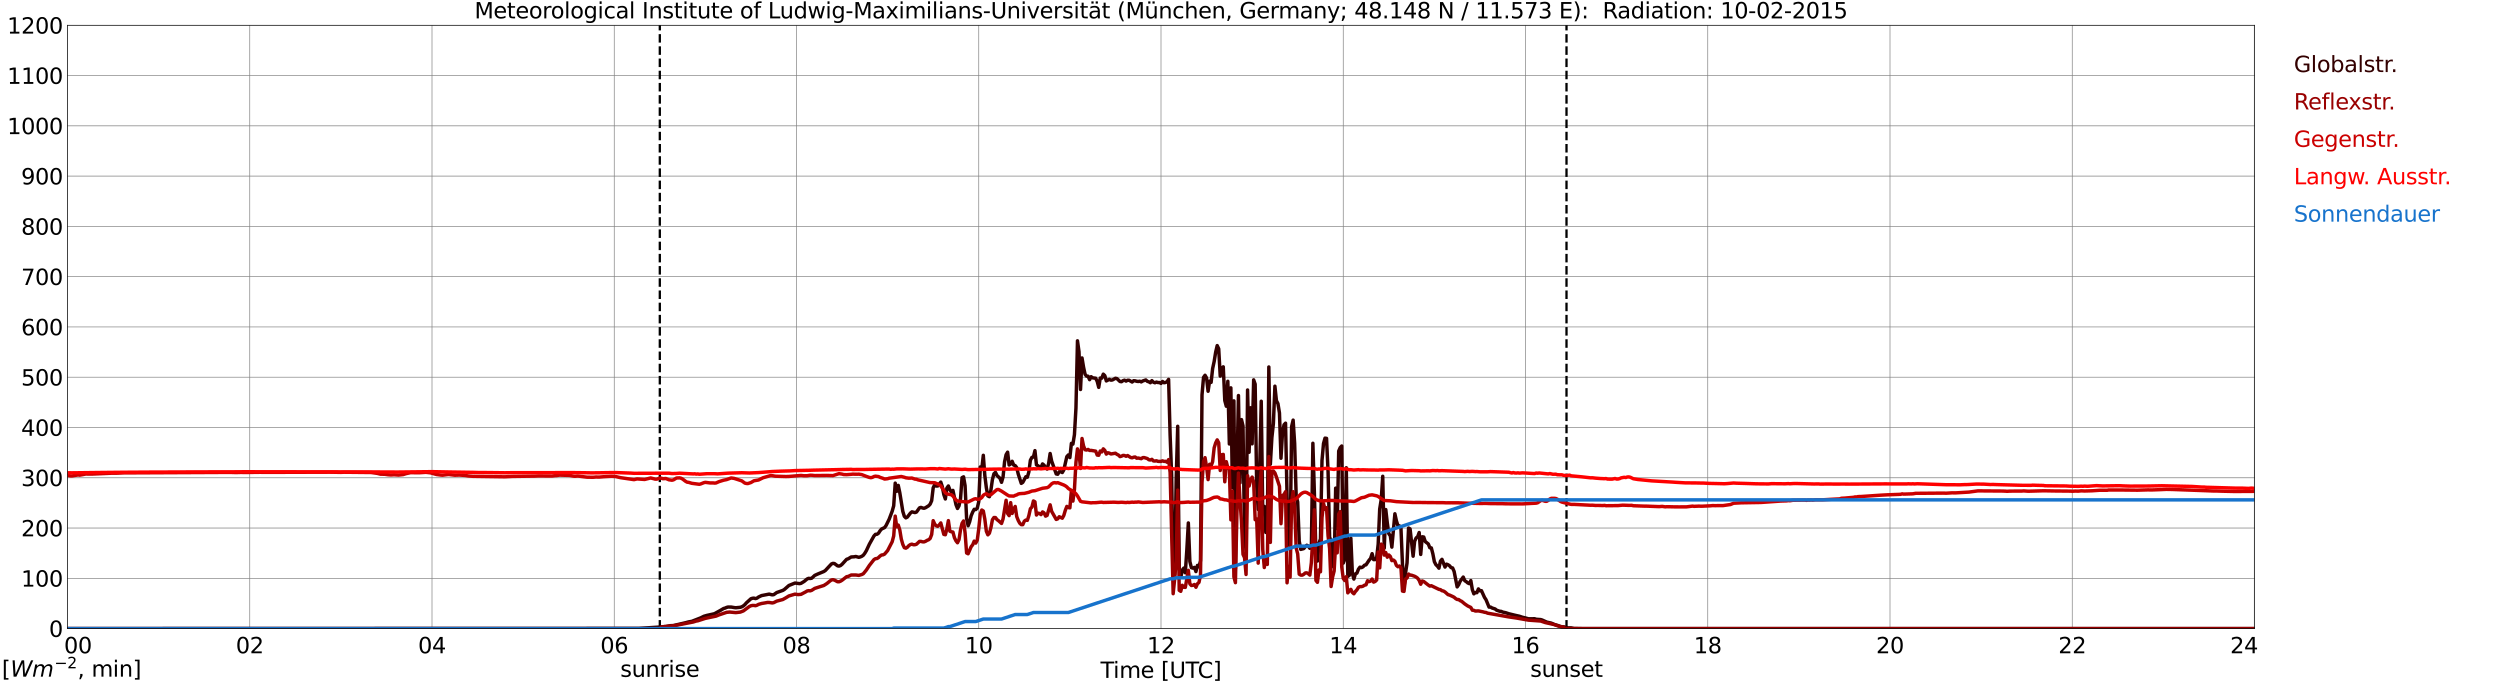 <?xml version="1.0" encoding="utf-8" standalone="no"?>
<!DOCTYPE svg PUBLIC "-//W3C//DTD SVG 1.1//EN"
  "http://www.w3.org/Graphics/SVG/1.1/DTD/svg11.dtd">
<svg xmlns:xlink="http://www.w3.org/1999/xlink" width="1085.4pt" height="296.64pt" viewBox="0 0 1085.4 296.64" xmlns="http://www.w3.org/2000/svg" version="1.1">
 <defs>
  <style type="text/css">*{stroke-linejoin: round; stroke-linecap: butt}</style>
 </defs>
 <g id="figure_1">
  <g id="patch_1">
   <path d="M 0 296.64 
L 1085.4 296.64 
L 1085.4 0 
L 0 0 
z
" style="fill: #ffffff"/>
  </g>
  <g id="axes_1">
   <g id="patch_2">
    <path d="M 29.306 272.909 
L 978.814 272.909 
L 978.814 10.976 
L 29.306 10.976 
z
" style="fill: #ffffff"/>
   </g>
   <g id="patch_3">
    <path d="M 978.814 272.909 
L 978.814 272.909 
L 978.814 10.976 
L 978.814 10.976 
z
" clip-path="url(#p2cd67cc9b2)" style="fill: #d3d3d3; opacity: 0.25; stroke: #d3d3d3; stroke-linejoin: miter"/>
   </g>
   <g id="matplotlib.axis_1">
    <g id="xtick_1">
     <g id="line2d_1">
      <path d="M 29.306 272.909 
L 29.306 10.976 
" clip-path="url(#p2cd67cc9b2)" style="fill: none; stroke: #808080; stroke-width: 0.3; stroke-linecap: square"/>
     </g>
     <g id="line2d_2"/>
     <g id="text_1">
      <!--    00 -->
      <g transform="translate(18.733 283.627) scale(0.095 -0.095)">
       <defs>
        <path id="DejaVuSans-20" transform="scale(0.016)"/>
        <path id="DejaVuSans-30" d="M 2034 4250 
Q 1547 4250 1301 3770 
Q 1056 3291 1056 2328 
Q 1056 1369 1301 889 
Q 1547 409 2034 409 
Q 2525 409 2770 889 
Q 3016 1369 3016 2328 
Q 3016 3291 2770 3770 
Q 2525 4250 2034 4250 
z
M 2034 4750 
Q 2819 4750 3233 4129 
Q 3647 3509 3647 2328 
Q 3647 1150 3233 529 
Q 2819 -91 2034 -91 
Q 1250 -91 836 529 
Q 422 1150 422 2328 
Q 422 3509 836 4129 
Q 1250 4750 2034 4750 
z
" transform="scale(0.016)"/>
       </defs>
       <use xlink:href="#DejaVuSans-20"/>
       <use xlink:href="#DejaVuSans-20" transform="translate(31.787 0)"/>
       <use xlink:href="#DejaVuSans-20" transform="translate(63.574 0)"/>
       <use xlink:href="#DejaVuSans-30" transform="translate(95.361 0)"/>
       <use xlink:href="#DejaVuSans-30" transform="translate(158.984 0)"/>
      </g>
     </g>
    </g>
    <g id="xtick_2">
     <g id="line2d_3">
      <path d="M 108.431 272.909 
L 108.431 10.976 
" clip-path="url(#p2cd67cc9b2)" style="fill: none; stroke: #808080; stroke-width: 0.3; stroke-linecap: square"/>
     </g>
     <g id="line2d_4"/>
     <g id="text_2">
      <!-- 02 -->
      <g transform="translate(102.387 283.627) scale(0.095 -0.095)">
       <defs>
        <path id="DejaVuSans-32" d="M 1228 531 
L 3431 531 
L 3431 0 
L 469 0 
L 469 531 
Q 828 903 1448 1529 
Q 2069 2156 2228 2338 
Q 2531 2678 2651 2914 
Q 2772 3150 2772 3378 
Q 2772 3750 2511 3984 
Q 2250 4219 1831 4219 
Q 1534 4219 1204 4116 
Q 875 4013 500 3803 
L 500 4441 
Q 881 4594 1212 4672 
Q 1544 4750 1819 4750 
Q 2544 4750 2975 4387 
Q 3406 4025 3406 3419 
Q 3406 3131 3298 2873 
Q 3191 2616 2906 2266 
Q 2828 2175 2409 1742 
Q 1991 1309 1228 531 
z
" transform="scale(0.016)"/>
       </defs>
       <use xlink:href="#DejaVuSans-30"/>
       <use xlink:href="#DejaVuSans-32" transform="translate(63.623 0)"/>
      </g>
     </g>
    </g>
    <g id="xtick_3">
     <g id="line2d_5">
      <path d="M 187.557 272.909 
L 187.557 10.976 
" clip-path="url(#p2cd67cc9b2)" style="fill: none; stroke: #808080; stroke-width: 0.3; stroke-linecap: square"/>
     </g>
     <g id="line2d_6"/>
     <g id="text_3">
      <!-- 04 -->
      <g transform="translate(181.513 283.627) scale(0.095 -0.095)">
       <defs>
        <path id="DejaVuSans-34" d="M 2419 4116 
L 825 1625 
L 2419 1625 
L 2419 4116 
z
M 2253 4666 
L 3047 4666 
L 3047 1625 
L 3713 1625 
L 3713 1100 
L 3047 1100 
L 3047 0 
L 2419 0 
L 2419 1100 
L 313 1100 
L 313 1709 
L 2253 4666 
z
" transform="scale(0.016)"/>
       </defs>
       <use xlink:href="#DejaVuSans-30"/>
       <use xlink:href="#DejaVuSans-34" transform="translate(63.623 0)"/>
      </g>
     </g>
    </g>
    <g id="xtick_4">
     <g id="line2d_7">
      <path d="M 266.683 272.909 
L 266.683 10.976 
" clip-path="url(#p2cd67cc9b2)" style="fill: none; stroke: #808080; stroke-width: 0.3; stroke-linecap: square"/>
     </g>
     <g id="line2d_8"/>
     <g id="text_4">
      <!-- 06 -->
      <g transform="translate(260.638 283.627) scale(0.095 -0.095)">
       <defs>
        <path id="DejaVuSans-36" d="M 2113 2584 
Q 1688 2584 1439 2293 
Q 1191 2003 1191 1497 
Q 1191 994 1439 701 
Q 1688 409 2113 409 
Q 2538 409 2786 701 
Q 3034 994 3034 1497 
Q 3034 2003 2786 2293 
Q 2538 2584 2113 2584 
z
M 3366 4563 
L 3366 3988 
Q 3128 4100 2886 4159 
Q 2644 4219 2406 4219 
Q 1781 4219 1451 3797 
Q 1122 3375 1075 2522 
Q 1259 2794 1537 2939 
Q 1816 3084 2150 3084 
Q 2853 3084 3261 2657 
Q 3669 2231 3669 1497 
Q 3669 778 3244 343 
Q 2819 -91 2113 -91 
Q 1303 -91 875 529 
Q 447 1150 447 2328 
Q 447 3434 972 4092 
Q 1497 4750 2381 4750 
Q 2619 4750 2861 4703 
Q 3103 4656 3366 4563 
z
" transform="scale(0.016)"/>
       </defs>
       <use xlink:href="#DejaVuSans-30"/>
       <use xlink:href="#DejaVuSans-36" transform="translate(63.623 0)"/>
      </g>
     </g>
    </g>
    <g id="xtick_5">
     <g id="line2d_9">
      <path d="M 345.808 272.909 
L 345.808 10.976 
" clip-path="url(#p2cd67cc9b2)" style="fill: none; stroke: #808080; stroke-width: 0.3; stroke-linecap: square"/>
     </g>
     <g id="line2d_10"/>
     <g id="text_5">
      <!-- 08 -->
      <g transform="translate(339.764 283.627) scale(0.095 -0.095)">
       <defs>
        <path id="DejaVuSans-38" d="M 2034 2216 
Q 1584 2216 1326 1975 
Q 1069 1734 1069 1313 
Q 1069 891 1326 650 
Q 1584 409 2034 409 
Q 2484 409 2743 651 
Q 3003 894 3003 1313 
Q 3003 1734 2745 1975 
Q 2488 2216 2034 2216 
z
M 1403 2484 
Q 997 2584 770 2862 
Q 544 3141 544 3541 
Q 544 4100 942 4425 
Q 1341 4750 2034 4750 
Q 2731 4750 3128 4425 
Q 3525 4100 3525 3541 
Q 3525 3141 3298 2862 
Q 3072 2584 2669 2484 
Q 3125 2378 3379 2068 
Q 3634 1759 3634 1313 
Q 3634 634 3220 271 
Q 2806 -91 2034 -91 
Q 1263 -91 848 271 
Q 434 634 434 1313 
Q 434 1759 690 2068 
Q 947 2378 1403 2484 
z
M 1172 3481 
Q 1172 3119 1398 2916 
Q 1625 2713 2034 2713 
Q 2441 2713 2670 2916 
Q 2900 3119 2900 3481 
Q 2900 3844 2670 4047 
Q 2441 4250 2034 4250 
Q 1625 4250 1398 4047 
Q 1172 3844 1172 3481 
z
" transform="scale(0.016)"/>
       </defs>
       <use xlink:href="#DejaVuSans-30"/>
       <use xlink:href="#DejaVuSans-38" transform="translate(63.623 0)"/>
      </g>
     </g>
    </g>
    <g id="xtick_6">
     <g id="line2d_11">
      <path d="M 424.934 272.909 
L 424.934 10.976 
" clip-path="url(#p2cd67cc9b2)" style="fill: none; stroke: #808080; stroke-width: 0.3; stroke-linecap: square"/>
     </g>
     <g id="line2d_12"/>
     <g id="text_6">
      <!-- 10 -->
      <g transform="translate(418.89 283.627) scale(0.095 -0.095)">
       <defs>
        <path id="DejaVuSans-31" d="M 794 531 
L 1825 531 
L 1825 4091 
L 703 3866 
L 703 4441 
L 1819 4666 
L 2450 4666 
L 2450 531 
L 3481 531 
L 3481 0 
L 794 0 
L 794 531 
z
" transform="scale(0.016)"/>
       </defs>
       <use xlink:href="#DejaVuSans-31"/>
       <use xlink:href="#DejaVuSans-30" transform="translate(63.623 0)"/>
      </g>
     </g>
    </g>
    <g id="xtick_7">
     <g id="line2d_13">
      <path d="M 504.06 272.909 
L 504.06 10.976 
" clip-path="url(#p2cd67cc9b2)" style="fill: none; stroke: #808080; stroke-width: 0.3; stroke-linecap: square"/>
     </g>
     <g id="line2d_14"/>
     <g id="text_7">
      <!-- 12 -->
      <g transform="translate(498.015 283.627) scale(0.095 -0.095)">
       <use xlink:href="#DejaVuSans-31"/>
       <use xlink:href="#DejaVuSans-32" transform="translate(63.623 0)"/>
      </g>
     </g>
    </g>
    <g id="xtick_8">
     <g id="line2d_15">
      <path d="M 583.185 272.909 
L 583.185 10.976 
" clip-path="url(#p2cd67cc9b2)" style="fill: none; stroke: #808080; stroke-width: 0.3; stroke-linecap: square"/>
     </g>
     <g id="line2d_16"/>
     <g id="text_8">
      <!-- 14 -->
      <g transform="translate(577.141 283.627) scale(0.095 -0.095)">
       <use xlink:href="#DejaVuSans-31"/>
       <use xlink:href="#DejaVuSans-34" transform="translate(63.623 0)"/>
      </g>
     </g>
    </g>
    <g id="xtick_9">
     <g id="line2d_17">
      <path d="M 662.311 272.909 
L 662.311 10.976 
" clip-path="url(#p2cd67cc9b2)" style="fill: none; stroke: #808080; stroke-width: 0.3; stroke-linecap: square"/>
     </g>
     <g id="line2d_18"/>
     <g id="text_9">
      <!-- 16 -->
      <g transform="translate(656.267 283.627) scale(0.095 -0.095)">
       <use xlink:href="#DejaVuSans-31"/>
       <use xlink:href="#DejaVuSans-36" transform="translate(63.623 0)"/>
      </g>
     </g>
    </g>
    <g id="xtick_10">
     <g id="line2d_19">
      <path d="M 741.437 272.909 
L 741.437 10.976 
" clip-path="url(#p2cd67cc9b2)" style="fill: none; stroke: #808080; stroke-width: 0.3; stroke-linecap: square"/>
     </g>
     <g id="line2d_20"/>
     <g id="text_10">
      <!-- 18 -->
      <g transform="translate(735.392 283.627) scale(0.095 -0.095)">
       <use xlink:href="#DejaVuSans-31"/>
       <use xlink:href="#DejaVuSans-38" transform="translate(63.623 0)"/>
      </g>
     </g>
    </g>
    <g id="xtick_11">
     <g id="line2d_21">
      <path d="M 820.562 272.909 
L 820.562 10.976 
" clip-path="url(#p2cd67cc9b2)" style="fill: none; stroke: #808080; stroke-width: 0.3; stroke-linecap: square"/>
     </g>
     <g id="line2d_22"/>
     <g id="text_11">
      <!-- 20 -->
      <g transform="translate(814.518 283.627) scale(0.095 -0.095)">
       <use xlink:href="#DejaVuSans-32"/>
       <use xlink:href="#DejaVuSans-30" transform="translate(63.623 0)"/>
      </g>
     </g>
    </g>
    <g id="xtick_12">
     <g id="line2d_23">
      <path d="M 899.688 272.909 
L 899.688 10.976 
" clip-path="url(#p2cd67cc9b2)" style="fill: none; stroke: #808080; stroke-width: 0.3; stroke-linecap: square"/>
     </g>
     <g id="line2d_24"/>
     <g id="text_12">
      <!-- 22 -->
      <g transform="translate(893.644 283.627) scale(0.095 -0.095)">
       <use xlink:href="#DejaVuSans-32"/>
       <use xlink:href="#DejaVuSans-32" transform="translate(63.623 0)"/>
      </g>
     </g>
    </g>
    <g id="xtick_13">
     <g id="line2d_25">
      <path d="M 978.814 272.909 
L 978.814 10.976 
" clip-path="url(#p2cd67cc9b2)" style="fill: none; stroke: #808080; stroke-width: 0.3; stroke-linecap: square"/>
     </g>
     <g id="line2d_26"/>
     <g id="text_13">
      <!-- 24    -->
      <g transform="translate(968.241 283.627) scale(0.095 -0.095)">
       <use xlink:href="#DejaVuSans-32"/>
       <use xlink:href="#DejaVuSans-34" transform="translate(63.623 0)"/>
       <use xlink:href="#DejaVuSans-20" transform="translate(127.246 0)"/>
       <use xlink:href="#DejaVuSans-20" transform="translate(159.033 0)"/>
       <use xlink:href="#DejaVuSans-20" transform="translate(190.82 0)"/>
      </g>
     </g>
    </g>
    <g id="text_14">
     <!-- Time [UTC] -->
     <g transform="translate(477.806 294.322) scale(0.095 -0.095)">
      <defs>
       <path id="DejaVuSans-54" d="M -19 4666 
L 3928 4666 
L 3928 4134 
L 2272 4134 
L 2272 0 
L 1638 0 
L 1638 4134 
L -19 4134 
L -19 4666 
z
" transform="scale(0.016)"/>
       <path id="DejaVuSans-69" d="M 603 3500 
L 1178 3500 
L 1178 0 
L 603 0 
L 603 3500 
z
M 603 4863 
L 1178 4863 
L 1178 4134 
L 603 4134 
L 603 4863 
z
" transform="scale(0.016)"/>
       <path id="DejaVuSans-6d" d="M 3328 2828 
Q 3544 3216 3844 3400 
Q 4144 3584 4550 3584 
Q 5097 3584 5394 3201 
Q 5691 2819 5691 2113 
L 5691 0 
L 5113 0 
L 5113 2094 
Q 5113 2597 4934 2840 
Q 4756 3084 4391 3084 
Q 3944 3084 3684 2787 
Q 3425 2491 3425 1978 
L 3425 0 
L 2847 0 
L 2847 2094 
Q 2847 2600 2669 2842 
Q 2491 3084 2119 3084 
Q 1678 3084 1418 2786 
Q 1159 2488 1159 1978 
L 1159 0 
L 581 0 
L 581 3500 
L 1159 3500 
L 1159 2956 
Q 1356 3278 1631 3431 
Q 1906 3584 2284 3584 
Q 2666 3584 2933 3390 
Q 3200 3197 3328 2828 
z
" transform="scale(0.016)"/>
       <path id="DejaVuSans-65" d="M 3597 1894 
L 3597 1613 
L 953 1613 
Q 991 1019 1311 708 
Q 1631 397 2203 397 
Q 2534 397 2845 478 
Q 3156 559 3463 722 
L 3463 178 
Q 3153 47 2828 -22 
Q 2503 -91 2169 -91 
Q 1331 -91 842 396 
Q 353 884 353 1716 
Q 353 2575 817 3079 
Q 1281 3584 2069 3584 
Q 2775 3584 3186 3129 
Q 3597 2675 3597 1894 
z
M 3022 2063 
Q 3016 2534 2758 2815 
Q 2500 3097 2075 3097 
Q 1594 3097 1305 2825 
Q 1016 2553 972 2059 
L 3022 2063 
z
" transform="scale(0.016)"/>
       <path id="DejaVuSans-5b" d="M 550 4863 
L 1875 4863 
L 1875 4416 
L 1125 4416 
L 1125 -397 
L 1875 -397 
L 1875 -844 
L 550 -844 
L 550 4863 
z
" transform="scale(0.016)"/>
       <path id="DejaVuSans-55" d="M 556 4666 
L 1191 4666 
L 1191 1831 
Q 1191 1081 1462 751 
Q 1734 422 2344 422 
Q 2950 422 3222 751 
Q 3494 1081 3494 1831 
L 3494 4666 
L 4128 4666 
L 4128 1753 
Q 4128 841 3676 375 
Q 3225 -91 2344 -91 
Q 1459 -91 1007 375 
Q 556 841 556 1753 
L 556 4666 
z
" transform="scale(0.016)"/>
       <path id="DejaVuSans-43" d="M 4122 4306 
L 4122 3641 
Q 3803 3938 3442 4084 
Q 3081 4231 2675 4231 
Q 1875 4231 1450 3742 
Q 1025 3253 1025 2328 
Q 1025 1406 1450 917 
Q 1875 428 2675 428 
Q 3081 428 3442 575 
Q 3803 722 4122 1019 
L 4122 359 
Q 3791 134 3420 21 
Q 3050 -91 2638 -91 
Q 1578 -91 968 557 
Q 359 1206 359 2328 
Q 359 3453 968 4101 
Q 1578 4750 2638 4750 
Q 3056 4750 3426 4639 
Q 3797 4528 4122 4306 
z
" transform="scale(0.016)"/>
       <path id="DejaVuSans-5d" d="M 1947 4863 
L 1947 -844 
L 622 -844 
L 622 -397 
L 1369 -397 
L 1369 4416 
L 622 4416 
L 622 4863 
L 1947 4863 
z
" transform="scale(0.016)"/>
      </defs>
      <use xlink:href="#DejaVuSans-54"/>
      <use xlink:href="#DejaVuSans-69" transform="translate(57.959 0)"/>
      <use xlink:href="#DejaVuSans-6d" transform="translate(85.742 0)"/>
      <use xlink:href="#DejaVuSans-65" transform="translate(183.154 0)"/>
      <use xlink:href="#DejaVuSans-20" transform="translate(244.678 0)"/>
      <use xlink:href="#DejaVuSans-5b" transform="translate(276.465 0)"/>
      <use xlink:href="#DejaVuSans-55" transform="translate(315.479 0)"/>
      <use xlink:href="#DejaVuSans-54" transform="translate(388.672 0)"/>
      <use xlink:href="#DejaVuSans-43" transform="translate(443.881 0)"/>
      <use xlink:href="#DejaVuSans-5d" transform="translate(513.705 0)"/>
     </g>
    </g>
   </g>
   <g id="matplotlib.axis_2">
    <g id="ytick_1">
     <g id="line2d_27">
      <path d="M 29.306 272.909 
L 978.814 272.909 
" clip-path="url(#p2cd67cc9b2)" style="fill: none; stroke: #808080; stroke-width: 0.3; stroke-linecap: square"/>
     </g>
     <g id="line2d_28"/>
     <g id="text_15">
      <!-- 0 -->
      <g transform="translate(21.261 276.518) scale(0.095 -0.095)">
       <use xlink:href="#DejaVuSans-30"/>
      </g>
     </g>
    </g>
    <g id="ytick_2">
     <g id="line2d_29">
      <path d="M 29.306 251.081 
L 978.814 251.081 
" clip-path="url(#p2cd67cc9b2)" style="fill: none; stroke: #808080; stroke-width: 0.3; stroke-linecap: square"/>
     </g>
     <g id="line2d_30"/>
     <g id="text_16">
      <!-- 100 -->
      <g transform="translate(9.173 254.69) scale(0.095 -0.095)">
       <use xlink:href="#DejaVuSans-31"/>
       <use xlink:href="#DejaVuSans-30" transform="translate(63.623 0)"/>
       <use xlink:href="#DejaVuSans-30" transform="translate(127.246 0)"/>
      </g>
     </g>
    </g>
    <g id="ytick_3">
     <g id="line2d_31">
      <path d="M 29.306 229.253 
L 978.814 229.253 
" clip-path="url(#p2cd67cc9b2)" style="fill: none; stroke: #808080; stroke-width: 0.3; stroke-linecap: square"/>
     </g>
     <g id="line2d_32"/>
     <g id="text_17">
      <!-- 200 -->
      <g transform="translate(9.173 232.863) scale(0.095 -0.095)">
       <use xlink:href="#DejaVuSans-32"/>
       <use xlink:href="#DejaVuSans-30" transform="translate(63.623 0)"/>
       <use xlink:href="#DejaVuSans-30" transform="translate(127.246 0)"/>
      </g>
     </g>
    </g>
    <g id="ytick_4">
     <g id="line2d_33">
      <path d="M 29.306 207.426 
L 978.814 207.426 
" clip-path="url(#p2cd67cc9b2)" style="fill: none; stroke: #808080; stroke-width: 0.3; stroke-linecap: square"/>
     </g>
     <g id="line2d_34"/>
     <g id="text_18">
      <!-- 300 -->
      <g transform="translate(9.173 211.035) scale(0.095 -0.095)">
       <defs>
        <path id="DejaVuSans-33" d="M 2597 2516 
Q 3050 2419 3304 2112 
Q 3559 1806 3559 1356 
Q 3559 666 3084 287 
Q 2609 -91 1734 -91 
Q 1441 -91 1130 -33 
Q 819 25 488 141 
L 488 750 
Q 750 597 1062 519 
Q 1375 441 1716 441 
Q 2309 441 2620 675 
Q 2931 909 2931 1356 
Q 2931 1769 2642 2001 
Q 2353 2234 1838 2234 
L 1294 2234 
L 1294 2753 
L 1863 2753 
Q 2328 2753 2575 2939 
Q 2822 3125 2822 3475 
Q 2822 3834 2567 4026 
Q 2313 4219 1838 4219 
Q 1578 4219 1281 4162 
Q 984 4106 628 3988 
L 628 4550 
Q 988 4650 1302 4700 
Q 1616 4750 1894 4750 
Q 2613 4750 3031 4423 
Q 3450 4097 3450 3541 
Q 3450 3153 3228 2886 
Q 3006 2619 2597 2516 
z
" transform="scale(0.016)"/>
       </defs>
       <use xlink:href="#DejaVuSans-33"/>
       <use xlink:href="#DejaVuSans-30" transform="translate(63.623 0)"/>
       <use xlink:href="#DejaVuSans-30" transform="translate(127.246 0)"/>
      </g>
     </g>
    </g>
    <g id="ytick_5">
     <g id="line2d_35">
      <path d="M 29.306 185.598 
L 978.814 185.598 
" clip-path="url(#p2cd67cc9b2)" style="fill: none; stroke: #808080; stroke-width: 0.3; stroke-linecap: square"/>
     </g>
     <g id="line2d_36"/>
     <g id="text_19">
      <!-- 400 -->
      <g transform="translate(9.173 189.207) scale(0.095 -0.095)">
       <use xlink:href="#DejaVuSans-34"/>
       <use xlink:href="#DejaVuSans-30" transform="translate(63.623 0)"/>
       <use xlink:href="#DejaVuSans-30" transform="translate(127.246 0)"/>
      </g>
     </g>
    </g>
    <g id="ytick_6">
     <g id="line2d_37">
      <path d="M 29.306 163.77 
L 978.814 163.77 
" clip-path="url(#p2cd67cc9b2)" style="fill: none; stroke: #808080; stroke-width: 0.3; stroke-linecap: square"/>
     </g>
     <g id="line2d_38"/>
     <g id="text_20">
      <!-- 500 -->
      <g transform="translate(9.173 167.379) scale(0.095 -0.095)">
       <defs>
        <path id="DejaVuSans-35" d="M 691 4666 
L 3169 4666 
L 3169 4134 
L 1269 4134 
L 1269 2991 
Q 1406 3038 1543 3061 
Q 1681 3084 1819 3084 
Q 2600 3084 3056 2656 
Q 3513 2228 3513 1497 
Q 3513 744 3044 326 
Q 2575 -91 1722 -91 
Q 1428 -91 1123 -41 
Q 819 9 494 109 
L 494 744 
Q 775 591 1075 516 
Q 1375 441 1709 441 
Q 2250 441 2565 725 
Q 2881 1009 2881 1497 
Q 2881 1984 2565 2268 
Q 2250 2553 1709 2553 
Q 1456 2553 1204 2497 
Q 953 2441 691 2322 
L 691 4666 
z
" transform="scale(0.016)"/>
       </defs>
       <use xlink:href="#DejaVuSans-35"/>
       <use xlink:href="#DejaVuSans-30" transform="translate(63.623 0)"/>
       <use xlink:href="#DejaVuSans-30" transform="translate(127.246 0)"/>
      </g>
     </g>
    </g>
    <g id="ytick_7">
     <g id="line2d_39">
      <path d="M 29.306 141.942 
L 978.814 141.942 
" clip-path="url(#p2cd67cc9b2)" style="fill: none; stroke: #808080; stroke-width: 0.3; stroke-linecap: square"/>
     </g>
     <g id="line2d_40"/>
     <g id="text_21">
      <!-- 600 -->
      <g transform="translate(9.173 145.551) scale(0.095 -0.095)">
       <use xlink:href="#DejaVuSans-36"/>
       <use xlink:href="#DejaVuSans-30" transform="translate(63.623 0)"/>
       <use xlink:href="#DejaVuSans-30" transform="translate(127.246 0)"/>
      </g>
     </g>
    </g>
    <g id="ytick_8">
     <g id="line2d_41">
      <path d="M 29.306 120.114 
L 978.814 120.114 
" clip-path="url(#p2cd67cc9b2)" style="fill: none; stroke: #808080; stroke-width: 0.3; stroke-linecap: square"/>
     </g>
     <g id="line2d_42"/>
     <g id="text_22">
      <!-- 700 -->
      <g transform="translate(9.173 123.724) scale(0.095 -0.095)">
       <defs>
        <path id="DejaVuSans-37" d="M 525 4666 
L 3525 4666 
L 3525 4397 
L 1831 0 
L 1172 0 
L 2766 4134 
L 525 4134 
L 525 4666 
z
" transform="scale(0.016)"/>
       </defs>
       <use xlink:href="#DejaVuSans-37"/>
       <use xlink:href="#DejaVuSans-30" transform="translate(63.623 0)"/>
       <use xlink:href="#DejaVuSans-30" transform="translate(127.246 0)"/>
      </g>
     </g>
    </g>
    <g id="ytick_9">
     <g id="line2d_43">
      <path d="M 29.306 98.287 
L 978.814 98.287 
" clip-path="url(#p2cd67cc9b2)" style="fill: none; stroke: #808080; stroke-width: 0.3; stroke-linecap: square"/>
     </g>
     <g id="line2d_44"/>
     <g id="text_23">
      <!-- 800 -->
      <g transform="translate(9.173 101.896) scale(0.095 -0.095)">
       <use xlink:href="#DejaVuSans-38"/>
       <use xlink:href="#DejaVuSans-30" transform="translate(63.623 0)"/>
       <use xlink:href="#DejaVuSans-30" transform="translate(127.246 0)"/>
      </g>
     </g>
    </g>
    <g id="ytick_10">
     <g id="line2d_45">
      <path d="M 29.306 76.459 
L 978.814 76.459 
" clip-path="url(#p2cd67cc9b2)" style="fill: none; stroke: #808080; stroke-width: 0.3; stroke-linecap: square"/>
     </g>
     <g id="line2d_46"/>
     <g id="text_24">
      <!-- 900 -->
      <g transform="translate(9.173 80.068) scale(0.095 -0.095)">
       <defs>
        <path id="DejaVuSans-39" d="M 703 97 
L 703 672 
Q 941 559 1184 500 
Q 1428 441 1663 441 
Q 2288 441 2617 861 
Q 2947 1281 2994 2138 
Q 2813 1869 2534 1725 
Q 2256 1581 1919 1581 
Q 1219 1581 811 2004 
Q 403 2428 403 3163 
Q 403 3881 828 4315 
Q 1253 4750 1959 4750 
Q 2769 4750 3195 4129 
Q 3622 3509 3622 2328 
Q 3622 1225 3098 567 
Q 2575 -91 1691 -91 
Q 1453 -91 1209 -44 
Q 966 3 703 97 
z
M 1959 2075 
Q 2384 2075 2632 2365 
Q 2881 2656 2881 3163 
Q 2881 3666 2632 3958 
Q 2384 4250 1959 4250 
Q 1534 4250 1286 3958 
Q 1038 3666 1038 3163 
Q 1038 2656 1286 2365 
Q 1534 2075 1959 2075 
z
" transform="scale(0.016)"/>
       </defs>
       <use xlink:href="#DejaVuSans-39"/>
       <use xlink:href="#DejaVuSans-30" transform="translate(63.623 0)"/>
       <use xlink:href="#DejaVuSans-30" transform="translate(127.246 0)"/>
      </g>
     </g>
    </g>
    <g id="ytick_11">
     <g id="line2d_47">
      <path d="M 29.306 54.631 
L 978.814 54.631 
" clip-path="url(#p2cd67cc9b2)" style="fill: none; stroke: #808080; stroke-width: 0.3; stroke-linecap: square"/>
     </g>
     <g id="line2d_48"/>
     <g id="text_25">
      <!-- 1000 -->
      <g transform="translate(3.128 58.24) scale(0.095 -0.095)">
       <use xlink:href="#DejaVuSans-31"/>
       <use xlink:href="#DejaVuSans-30" transform="translate(63.623 0)"/>
       <use xlink:href="#DejaVuSans-30" transform="translate(127.246 0)"/>
       <use xlink:href="#DejaVuSans-30" transform="translate(190.869 0)"/>
      </g>
     </g>
    </g>
    <g id="ytick_12">
     <g id="line2d_49">
      <path d="M 29.306 32.803 
L 978.814 32.803 
" clip-path="url(#p2cd67cc9b2)" style="fill: none; stroke: #808080; stroke-width: 0.3; stroke-linecap: square"/>
     </g>
     <g id="line2d_50"/>
     <g id="text_26">
      <!-- 1100 -->
      <g transform="translate(3.128 36.413) scale(0.095 -0.095)">
       <use xlink:href="#DejaVuSans-31"/>
       <use xlink:href="#DejaVuSans-31" transform="translate(63.623 0)"/>
       <use xlink:href="#DejaVuSans-30" transform="translate(127.246 0)"/>
       <use xlink:href="#DejaVuSans-30" transform="translate(190.869 0)"/>
      </g>
     </g>
    </g>
    <g id="ytick_13">
     <g id="line2d_51">
      <path d="M 29.306 10.976 
L 978.814 10.976 
" clip-path="url(#p2cd67cc9b2)" style="fill: none; stroke: #808080; stroke-width: 0.3; stroke-linecap: square"/>
     </g>
     <g id="line2d_52"/>
     <g id="text_27">
      <!-- 1200 -->
      <g transform="translate(3.128 14.585) scale(0.095 -0.095)">
       <use xlink:href="#DejaVuSans-31"/>
       <use xlink:href="#DejaVuSans-32" transform="translate(63.623 0)"/>
       <use xlink:href="#DejaVuSans-30" transform="translate(127.246 0)"/>
       <use xlink:href="#DejaVuSans-30" transform="translate(190.869 0)"/>
      </g>
     </g>
    </g>
   </g>
   <g id="line2d_53">
    <path d="M 286.464 272.909 
L 286.464 10.976 
" clip-path="url(#p2cd67cc9b2)" style="fill: none; stroke-dasharray: 3.7,1.6; stroke-dashoffset: 0; stroke: #000000"/>
   </g>
   <g id="line2d_54">
    <path d="M 680.114 272.909 
L 680.114 10.976 
" clip-path="url(#p2cd67cc9b2)" style="fill: none; stroke-dasharray: 3.7,1.6; stroke-dashoffset: 0; stroke: #000000"/>
   </g>
   <g id="line2d_55">
    <path d="M 29.306 272.909 
L 277.233 272.83 
L 287.783 272.147 
L 288.442 272.007 
L 289.102 272.007 
L 291.08 271.645 
L 292.399 271.584 
L 297.674 270.357 
L 298.992 269.997 
L 300.311 269.774 
L 304.267 268.227 
L 305.586 267.565 
L 306.905 267.183 
L 309.543 266.601 
L 310.202 266.439 
L 312.839 264.972 
L 314.158 264.189 
L 314.818 264.007 
L 315.477 263.706 
L 316.136 263.545 
L 317.455 263.564 
L 318.774 263.785 
L 319.433 263.866 
L 321.411 263.665 
L 322.071 263.444 
L 322.73 263.062 
L 323.39 262.499 
L 324.049 261.735 
L 326.027 259.947 
L 326.686 259.747 
L 327.346 259.686 
L 328.005 259.886 
L 328.665 259.686 
L 329.324 259.203 
L 330.643 258.581 
L 333.94 257.937 
L 335.258 258.258 
L 335.918 258.177 
L 337.236 257.254 
L 338.555 256.791 
L 339.874 256.328 
L 340.533 255.927 
L 342.512 254.198 
L 345.149 253.133 
L 347.127 253.395 
L 347.787 253.253 
L 349.105 252.45 
L 350.424 251.365 
L 351.083 251.083 
L 351.743 251.164 
L 352.402 251.044 
L 353.721 249.817 
L 355.04 249.215 
L 357.677 248.128 
L 358.337 247.687 
L 359.655 246.259 
L 360.974 244.851 
L 361.634 244.592 
L 362.293 244.672 
L 363.612 245.657 
L 364.271 245.777 
L 364.93 245.535 
L 365.59 244.993 
L 367.568 242.821 
L 368.227 242.621 
L 369.546 241.817 
L 370.865 241.737 
L 371.524 241.597 
L 372.843 241.957 
L 373.502 241.798 
L 374.162 241.516 
L 374.821 241.053 
L 375.481 240.169 
L 376.14 239.063 
L 377.459 236.229 
L 378.777 233.879 
L 379.437 232.693 
L 380.096 231.988 
L 380.756 231.969 
L 381.415 231.486 
L 382.074 230.46 
L 382.734 229.677 
L 384.053 229.055 
L 384.712 228.129 
L 386.031 225.436 
L 387.349 221.958 
L 388.009 219.588 
L 388.668 209.759 
L 389.328 213.297 
L 389.987 210.743 
L 390.646 213.88 
L 391.965 222.02 
L 392.624 224.17 
L 393.284 224.833 
L 393.943 224.493 
L 395.262 222.764 
L 395.921 222.22 
L 397.24 222.541 
L 397.899 222.321 
L 399.218 220.472 
L 399.878 220.291 
L 400.537 220.553 
L 401.196 220.673 
L 401.856 220.411 
L 403.175 219.588 
L 403.834 218.885 
L 404.493 217.377 
L 405.153 211.789 
L 405.812 210.403 
L 406.471 211.025 
L 407.131 210.986 
L 408.45 209.316 
L 409.109 211.287 
L 409.768 214.703 
L 410.428 216.632 
L 411.087 211.909 
L 411.746 210.986 
L 412.406 212.673 
L 413.065 213.638 
L 413.725 212.915 
L 415.043 219.086 
L 415.703 220.754 
L 416.362 219.608 
L 417.022 216.473 
L 417.681 207.367 
L 418.34 207.026 
L 419 210.866 
L 419.659 225.134 
L 420.318 228.271 
L 420.978 226.542 
L 421.637 223.91 
L 422.297 222.34 
L 422.956 221.116 
L 423.615 221.236 
L 424.275 220.633 
L 424.934 217.798 
L 425.593 202.743 
L 426.253 203.63 
L 426.912 197.679 
L 427.572 206.463 
L 428.231 211.769 
L 428.89 215.308 
L 429.55 215.648 
L 430.209 212.793 
L 430.869 208.192 
L 431.528 205.679 
L 432.187 205.077 
L 432.847 206.443 
L 434.165 207.668 
L 434.825 209.397 
L 435.484 207.046 
L 436.144 200.513 
L 436.803 197.417 
L 437.462 196.313 
L 438.122 201.879 
L 438.781 201.477 
L 439.44 200.273 
L 440.1 201.921 
L 440.759 202.141 
L 441.419 203.025 
L 442.078 205.819 
L 443.397 209.859 
L 444.056 209.418 
L 445.375 206.985 
L 446.034 207.185 
L 446.694 204.854 
L 447.353 199.81 
L 448.012 198.563 
L 448.672 198.424 
L 449.331 195.649 
L 449.991 201.859 
L 450.65 202.202 
L 451.309 202.724 
L 451.969 202.905 
L 452.628 201.419 
L 453.287 201.96 
L 453.947 203.125 
L 454.606 203.63 
L 455.266 201.277 
L 455.925 196.896 
L 456.584 200.172 
L 458.563 205.76 
L 459.222 205.9 
L 459.881 204.815 
L 460.541 204.835 
L 461.2 205.155 
L 461.859 204.031 
L 463.178 198.243 
L 463.838 197.518 
L 464.497 198.664 
L 465.156 192.493 
L 465.816 192.816 
L 466.475 188.734 
L 467.134 177.198 
L 467.794 147.973 
L 468.453 152.657 
L 469.113 169.098 
L 469.772 155.41 
L 470.431 159.391 
L 471.091 162.506 
L 471.75 163.309 
L 472.409 163.351 
L 473.069 164.837 
L 473.728 163.552 
L 474.388 164.054 
L 475.706 164.215 
L 476.366 165.601 
L 477.025 168.175 
L 477.685 164.135 
L 478.344 164.174 
L 479.003 162.445 
L 479.663 163.089 
L 480.322 165.381 
L 481.641 164.698 
L 482.3 165.058 
L 482.96 164.957 
L 484.278 164.235 
L 484.938 164.375 
L 486.256 165.641 
L 486.916 165.721 
L 487.575 165.259 
L 488.235 165.058 
L 488.894 165.459 
L 489.553 165.077 
L 490.213 165.099 
L 491.532 165.863 
L 492.191 165.28 
L 492.85 165.339 
L 493.51 165.54 
L 494.169 165.621 
L 494.828 165.501 
L 495.488 165.802 
L 496.147 165.401 
L 497.466 164.957 
L 498.125 165.56 
L 498.785 165.763 
L 499.444 166.165 
L 500.103 165.259 
L 500.763 165.942 
L 501.422 166.184 
L 502.082 165.883 
L 502.741 166.084 
L 503.4 166.064 
L 504.06 166.466 
L 504.719 165.621 
L 505.379 166.165 
L 506.038 166.042 
L 506.697 165.702 
L 507.357 164.717 
L 508.016 188.896 
L 508.675 206.242 
L 509.335 249.616 
L 509.994 249.394 
L 510.654 208.072 
L 511.313 185.078 
L 511.972 246.12 
L 512.632 250.64 
L 513.291 247.726 
L 513.95 246.641 
L 514.61 248.691 
L 515.269 238.823 
L 515.929 227.044 
L 516.588 243.786 
L 517.247 246.46 
L 517.907 246.661 
L 518.566 246.34 
L 519.226 248.15 
L 519.885 245.476 
L 520.544 246.12 
L 521.204 243.465 
L 521.863 171.471 
L 522.522 163.853 
L 523.182 162.927 
L 523.841 164.093 
L 524.501 169.862 
L 525.16 165.481 
L 525.819 166.003 
L 526.479 159.994 
L 527.138 156.958 
L 527.797 152.878 
L 528.457 150.045 
L 529.116 151.45 
L 529.776 163.29 
L 530.435 159.793 
L 531.094 159.269 
L 531.754 173.902 
L 532.413 176.373 
L 533.073 165.54 
L 533.732 192.755 
L 534.391 168.395 
L 535.051 211.769 
L 535.71 174.042 
L 536.369 246.881 
L 537.029 204.132 
L 537.688 171.731 
L 538.348 209.659 
L 539.007 182.184 
L 539.666 184.956 
L 540.326 233.918 
L 540.985 238.683 
L 541.644 169.319 
L 542.304 196.352 
L 542.963 177.037 
L 543.623 192.694 
L 544.282 164.918 
L 544.941 166.787 
L 545.601 210.986 
L 546.26 221.175 
L 546.919 202.925 
L 547.579 174.204 
L 548.238 223.185 
L 548.898 219.85 
L 549.557 231.165 
L 550.216 230.984 
L 550.876 159.33 
L 551.535 201.558 
L 552.195 190.022 
L 552.854 183.91 
L 553.513 167.671 
L 554.173 173.942 
L 554.832 175.249 
L 555.491 179.309 
L 556.151 198.945 
L 556.81 188.032 
L 557.47 184.434 
L 558.129 183.731 
L 558.788 215.609 
L 559.448 234.682 
L 560.107 237.456 
L 560.766 185.198 
L 561.426 182.404 
L 562.085 192.474 
L 562.745 215.366 
L 563.404 217.94 
L 564.063 234.883 
L 564.723 238.521 
L 566.042 238.179 
L 566.701 237.356 
L 567.36 236.731 
L 568.02 237.135 
L 568.679 238.059 
L 569.338 237.777 
L 569.998 192.454 
L 570.657 214.201 
L 571.317 240.813 
L 571.976 243.585 
L 572.635 235.909 
L 573.295 234.018 
L 573.954 199.93 
L 574.613 192.574 
L 575.273 190.223 
L 575.932 190.323 
L 576.592 204.835 
L 577.251 233.073 
L 577.91 235.284 
L 578.57 245.676 
L 579.229 246.399 
L 579.889 211.931 
L 580.548 229.456 
L 581.207 195.831 
L 581.867 194.322 
L 582.526 193.639 
L 583.185 244.469 
L 583.845 242.621 
L 584.504 203.086 
L 585.164 250.258 
L 585.823 249.776 
L 586.482 233.658 
L 587.142 248.953 
L 587.801 251.404 
L 588.46 249.154 
L 589.12 248.811 
L 589.779 247.124 
L 590.439 246.24 
L 591.098 246.44 
L 591.757 246.098 
L 592.417 245.375 
L 593.076 245.214 
L 594.395 243.225 
L 595.054 242.461 
L 595.714 240.39 
L 596.373 242.963 
L 597.032 242.963 
L 597.692 242.119 
L 598.351 236.249 
L 599.011 221.015 
L 599.67 216.875 
L 600.329 206.784 
L 600.989 237.958 
L 601.648 221.236 
L 602.307 227.044 
L 602.967 231.707 
L 603.626 232.632 
L 604.286 237.537 
L 605.604 223.065 
L 606.264 226.119 
L 606.923 228.21 
L 607.582 228.31 
L 608.242 229.356 
L 608.901 245.094 
L 609.561 255.043 
L 610.22 248.872 
L 610.879 244.43 
L 611.539 229.255 
L 612.198 229.637 
L 613.517 241.475 
L 614.176 234.983 
L 614.836 233.556 
L 615.495 233.034 
L 616.154 231.205 
L 616.814 240.713 
L 617.473 233.053 
L 618.133 233.154 
L 618.792 235.125 
L 620.111 236.17 
L 620.77 237.818 
L 621.429 237.877 
L 622.089 240.451 
L 622.748 243.867 
L 623.408 245.155 
L 624.067 245.777 
L 624.726 246.681 
L 625.386 243.627 
L 626.045 242.843 
L 627.364 246.198 
L 628.023 244.932 
L 628.683 245.194 
L 629.342 245.637 
L 630.001 246.44 
L 630.661 246.58 
L 631.32 248.108 
L 632.639 254.8 
L 633.298 253.836 
L 633.958 252.33 
L 635.276 250.54 
L 635.936 252.109 
L 636.595 252.53 
L 637.255 253.094 
L 637.914 253.395 
L 638.573 252.068 
L 639.233 256.008 
L 639.892 257.817 
L 640.552 257.234 
L 641.211 257.313 
L 641.87 255.687 
L 642.53 256.51 
L 643.189 256.448 
L 644.508 259.365 
L 645.167 260.369 
L 646.486 263.584 
L 647.145 263.564 
L 647.805 263.966 
L 649.123 264.389 
L 649.783 264.931 
L 651.102 265.374 
L 651.761 265.435 
L 652.42 265.736 
L 653.739 266.018 
L 655.058 266.459 
L 657.695 267.103 
L 659.674 267.544 
L 660.992 267.987 
L 662.311 268.288 
L 663.63 268.67 
L 666.267 268.631 
L 666.927 268.851 
L 668.905 268.991 
L 669.564 269.192 
L 671.542 270.097 
L 673.521 270.538 
L 674.839 271.121 
L 676.158 271.503 
L 677.477 271.966 
L 678.136 272.127 
L 678.796 272.127 
L 680.774 272.61 
L 682.092 272.59 
L 683.411 272.85 
L 685.389 272.872 
L 687.368 272.909 
L 978.154 272.909 
L 978.154 272.909 
" clip-path="url(#p2cd67cc9b2)" style="fill: none; stroke: #330000; stroke-width: 1.5; stroke-linecap: square"/>
   </g>
   <g id="line2d_56">
    <path d="M 29.306 272.909 
L 286.464 272.909 
L 287.124 272.223 
L 293.058 271.579 
L 300.971 270.052 
L 302.289 269.63 
L 302.949 269.53 
L 306.246 268.465 
L 310.861 267.5 
L 312.18 266.956 
L 315.477 265.852 
L 316.796 265.73 
L 319.433 265.972 
L 321.411 265.751 
L 322.73 265.247 
L 325.368 263.298 
L 326.027 262.997 
L 326.686 262.857 
L 327.346 262.857 
L 328.005 262.977 
L 328.665 262.757 
L 329.324 262.394 
L 330.643 262.012 
L 331.961 261.792 
L 333.28 261.55 
L 333.94 261.569 
L 335.258 261.77 
L 335.918 261.65 
L 337.236 260.986 
L 339.874 260.284 
L 341.193 259.539 
L 342.512 258.736 
L 345.149 257.952 
L 346.468 258.153 
L 347.787 258.033 
L 349.765 256.988 
L 350.424 256.586 
L 351.083 256.444 
L 351.743 256.525 
L 352.402 256.304 
L 353.721 255.46 
L 355.699 254.816 
L 357.677 254.194 
L 358.996 253.349 
L 360.315 252.264 
L 360.974 251.801 
L 361.634 251.681 
L 362.293 251.862 
L 363.612 252.565 
L 364.271 252.585 
L 364.93 252.325 
L 365.59 251.921 
L 367.568 250.374 
L 368.227 250.273 
L 369.546 249.651 
L 371.524 249.632 
L 372.843 249.813 
L 374.162 249.431 
L 374.821 249.088 
L 376.14 247.479 
L 377.459 245.471 
L 379.437 242.959 
L 380.096 242.555 
L 380.756 242.496 
L 381.415 242.073 
L 382.074 241.411 
L 382.734 240.968 
L 383.393 240.887 
L 384.053 240.567 
L 385.371 239.039 
L 387.349 235.199 
L 388.009 232.667 
L 388.668 224.084 
L 389.328 228.747 
L 389.987 227.963 
L 390.646 230.035 
L 391.306 234.034 
L 391.965 236.365 
L 392.624 237.773 
L 393.284 237.993 
L 393.943 237.591 
L 394.603 236.869 
L 395.262 236.426 
L 395.921 236.245 
L 396.581 236.507 
L 397.24 236.487 
L 397.899 236.284 
L 399.218 235.04 
L 399.878 235.059 
L 400.537 235.241 
L 401.196 235.26 
L 401.856 234.998 
L 402.515 234.597 
L 403.175 234.335 
L 403.834 233.772 
L 404.493 232.065 
L 405.153 226.056 
L 405.812 227.542 
L 406.471 228.286 
L 407.131 228.507 
L 407.79 227.904 
L 408.45 227.04 
L 409.768 232.004 
L 410.428 232.165 
L 411.087 229.672 
L 411.746 226.034 
L 412.406 230.637 
L 413.065 230.879 
L 413.725 231 
L 414.384 233.47 
L 415.043 234.817 
L 415.703 235.642 
L 416.362 234.276 
L 417.022 229.993 
L 417.681 227.221 
L 418.34 226.176 
L 419 231.36 
L 419.659 240.084 
L 420.318 240.425 
L 421.637 237.351 
L 422.297 236.526 
L 422.956 234.939 
L 423.615 235.782 
L 424.275 234.536 
L 424.934 229.592 
L 425.593 223.139 
L 426.253 221.432 
L 426.912 221.854 
L 427.572 225.392 
L 428.231 230.657 
L 428.89 232.204 
L 429.55 231.502 
L 430.209 229.109 
L 430.869 225.652 
L 431.528 224.687 
L 432.187 224.709 
L 432.847 225.593 
L 433.506 226.075 
L 434.825 227.26 
L 435.484 225.292 
L 436.803 217.211 
L 437.462 222.939 
L 438.122 223.864 
L 438.781 218.237 
L 439.44 222.919 
L 440.1 221.031 
L 440.759 219.885 
L 441.419 224.266 
L 442.078 225.955 
L 442.737 227.16 
L 443.397 227.782 
L 444.056 227.782 
L 444.716 226.276 
L 445.375 225.794 
L 446.034 225.914 
L 446.694 223.844 
L 447.353 220.869 
L 448.012 220.166 
L 448.672 217.492 
L 449.331 217.874 
L 449.991 223.602 
L 450.65 222.779 
L 451.309 222.939 
L 451.969 223.421 
L 452.628 222.255 
L 453.287 222.657 
L 453.947 224.084 
L 454.606 223.764 
L 455.925 219.18 
L 456.584 222.015 
L 458.563 225.512 
L 459.222 225.27 
L 459.881 224.346 
L 461.2 224.99 
L 461.859 223.783 
L 462.519 221.552 
L 463.178 219.863 
L 463.838 220.367 
L 464.497 220.487 
L 465.156 212.97 
L 465.816 217.554 
L 466.475 212.607 
L 467.134 200.689 
L 467.794 194.881 
L 468.453 196.588 
L 469.113 203.383 
L 469.772 190.378 
L 470.431 193.615 
L 471.091 195.263 
L 471.75 195.403 
L 472.409 195.121 
L 473.069 195.584 
L 473.728 195.545 
L 475.706 195.866 
L 476.366 197.575 
L 477.025 197.655 
L 477.685 195.804 
L 478.344 196.208 
L 479.003 194.881 
L 479.663 195.545 
L 480.322 197.151 
L 480.981 196.568 
L 481.641 196.73 
L 482.3 197.092 
L 484.278 196.769 
L 484.938 197.252 
L 485.597 197.575 
L 486.256 198.238 
L 486.916 198.057 
L 487.575 197.714 
L 488.235 197.775 
L 488.894 198.096 
L 489.553 197.775 
L 490.872 198.618 
L 491.532 198.76 
L 492.191 198.498 
L 492.85 198.417 
L 493.51 198.941 
L 494.169 198.86 
L 495.488 199.142 
L 496.147 198.679 
L 496.807 198.679 
L 498.125 199.081 
L 498.785 199.605 
L 499.444 199.725 
L 500.103 199.423 
L 500.763 200.107 
L 501.422 200.168 
L 502.082 200.046 
L 502.741 200.307 
L 504.06 200.327 
L 504.719 200.087 
L 505.379 200.327 
L 506.038 200.268 
L 506.697 200.689 
L 507.357 199.544 
L 508.016 205.131 
L 509.335 257.752 
L 509.994 251.38 
L 510.654 243.138 
L 511.313 212.789 
L 511.972 256.285 
L 512.632 256.726 
L 513.291 254.113 
L 513.95 254.958 
L 514.61 255.017 
L 515.929 247.621 
L 516.588 253.469 
L 517.247 254.194 
L 517.907 254.113 
L 518.566 253.772 
L 519.226 254.958 
L 519.885 253.449 
L 520.544 252.886 
L 521.204 249.671 
L 521.863 209.431 
L 522.522 200.369 
L 523.182 198.699 
L 523.841 202.7 
L 524.501 208.227 
L 525.16 201.573 
L 525.819 202.318 
L 526.479 200.428 
L 527.138 194.438 
L 527.797 192.288 
L 528.457 190.98 
L 529.116 192.268 
L 529.776 204.267 
L 530.435 197.413 
L 531.094 197.293 
L 531.754 209.172 
L 532.413 200.447 
L 533.073 203.121 
L 533.732 203.804 
L 534.391 225.693 
L 535.051 213.19 
L 535.71 250.455 
L 536.369 252.967 
L 537.029 222.297 
L 537.688 205.393 
L 538.348 217.01 
L 539.007 226.457 
L 539.666 240.687 
L 540.326 242.095 
L 540.985 249.409 
L 541.644 206.559 
L 542.304 211.021 
L 542.963 208.447 
L 543.623 207.142 
L 544.282 209.311 
L 544.941 225.632 
L 545.601 225.292 
L 546.26 244.485 
L 546.919 212.147 
L 547.579 204.429 
L 548.238 238.617 
L 548.898 246.395 
L 549.557 242.817 
L 550.216 245.05 
L 550.876 198.216 
L 551.535 235.481 
L 552.195 204.568 
L 552.854 204.507 
L 553.513 205.332 
L 554.173 207.081 
L 555.491 211.101 
L 556.151 227.361 
L 556.81 215.1 
L 557.47 214.718 
L 558.129 213.472 
L 558.788 253.028 
L 559.448 245.893 
L 560.107 250.594 
L 560.766 217.855 
L 561.426 213.472 
L 562.085 220.166 
L 562.745 237.934 
L 563.404 240.486 
L 564.063 249.269 
L 564.723 249.691 
L 565.382 249.71 
L 566.042 249.35 
L 566.701 248.748 
L 567.36 248.706 
L 568.02 249.088 
L 568.679 249.671 
L 569.338 244.284 
L 570.657 221.332 
L 571.317 252.022 
L 571.976 252.827 
L 572.635 247.449 
L 573.295 248.243 
L 573.954 224.809 
L 574.613 218.597 
L 575.273 221.109 
L 575.932 220.426 
L 576.592 232.667 
L 577.251 238.074 
L 577.91 254.635 
L 578.57 250.496 
L 579.229 247.903 
L 579.889 235.581 
L 580.548 240.023 
L 581.207 223.181 
L 581.867 222.116 
L 582.526 246.174 
L 583.185 251.138 
L 583.845 252.041 
L 584.504 250.374 
L 585.164 257.389 
L 585.823 256.525 
L 586.482 255.881 
L 587.142 257.208 
L 587.801 257.791 
L 588.46 256.806 
L 589.12 256.082 
L 589.779 254.997 
L 590.439 254.676 
L 591.098 254.696 
L 591.757 254.495 
L 592.417 254.074 
L 593.076 253.892 
L 593.736 252.122 
L 594.395 252.504 
L 595.054 252.303 
L 595.714 251.4 
L 596.373 252.727 
L 597.032 252.445 
L 597.692 251.782 
L 598.351 239.683 
L 599.011 246.556 
L 599.67 236.225 
L 600.329 236.847 
L 600.989 241.008 
L 601.648 239.903 
L 602.307 241.913 
L 602.967 240.949 
L 603.626 241.59 
L 604.286 243.4 
L 604.945 243.138 
L 605.604 243.681 
L 606.264 245.471 
L 606.923 246.054 
L 607.582 245.731 
L 608.242 246.615 
L 608.901 256.625 
L 609.561 256.767 
L 610.22 251.38 
L 610.879 250.957 
L 611.539 249.23 
L 612.198 249.671 
L 612.858 249.732 
L 614.176 250.193 
L 614.836 250.555 
L 615.495 251.057 
L 616.154 252.002 
L 616.814 253.65 
L 617.473 252.244 
L 618.133 252.465 
L 620.111 254.013 
L 620.77 254.456 
L 621.429 254.294 
L 624.726 255.881 
L 625.386 256.003 
L 626.045 256.464 
L 626.705 256.606 
L 627.364 257.007 
L 628.683 258.173 
L 629.342 258.354 
L 630.661 258.956 
L 631.32 259.299 
L 631.98 259.882 
L 632.639 260.264 
L 633.298 260.303 
L 633.958 260.786 
L 634.617 261.087 
L 635.936 262.194 
L 637.255 263.097 
L 638.573 263.721 
L 639.233 264.926 
L 639.892 264.988 
L 640.552 265.289 
L 641.87 265.228 
L 643.848 265.629 
L 644.508 265.83 
L 645.167 265.911 
L 645.827 266.212 
L 655.058 267.84 
L 658.355 268.323 
L 663.63 269.248 
L 668.905 269.63 
L 670.883 270.294 
L 674.839 271.178 
L 676.158 271.662 
L 677.477 272.06 
L 678.136 272.202 
L 678.796 272.199 
L 679.455 272.909 
L 978.154 272.909 
L 978.154 272.909 
" clip-path="url(#p2cd67cc9b2)" style="fill: none; stroke: #990000; stroke-width: 1.5; stroke-linecap: square"/>
   </g>
   <g id="line2d_57">
    <path d="M 29.306 206.415 
L 30.625 206.627 
L 31.284 206.631 
L 33.921 206.194 
L 34.581 206.304 
L 35.9 206.068 
L 37.218 205.804 
L 39.856 205.83 
L 48.428 205.448 
L 51.065 205.433 
L 53.703 205.315 
L 99.86 205.09 
L 102.497 205.166 
L 104.475 205.107 
L 107.113 205.134 
L 111.069 205.07 
L 113.047 205.053 
L 115.685 205.083 
L 143.379 204.994 
L 147.994 205.088 
L 149.313 205.022 
L 161.182 205.145 
L 163.819 205.527 
L 165.138 205.867 
L 167.116 205.922 
L 168.435 206.116 
L 169.754 206.216 
L 171.073 206.129 
L 173.051 206.26 
L 175.029 206.046 
L 176.348 205.623 
L 178.326 205.197 
L 180.963 205.26 
L 182.282 205.236 
L 184.92 205.066 
L 186.898 205.286 
L 189.535 206.015 
L 191.513 206.271 
L 192.173 206.31 
L 194.151 206.066 
L 194.81 206.009 
L 197.448 206.317 
L 199.426 206.251 
L 202.063 206.43 
L 203.382 206.655 
L 205.36 206.801 
L 219.207 207.009 
L 222.504 206.847 
L 232.395 206.705 
L 233.714 206.624 
L 239.648 206.677 
L 240.967 206.504 
L 241.626 206.48 
L 242.945 206.28 
L 246.901 206.389 
L 247.561 206.443 
L 248.88 206.705 
L 249.539 206.782 
L 250.858 206.668 
L 253.495 207.004 
L 254.814 207.168 
L 257.451 207.22 
L 258.77 207.098 
L 260.089 207.133 
L 262.067 206.969 
L 265.364 206.784 
L 266.683 206.843 
L 267.342 206.893 
L 269.32 207.371 
L 275.255 208.244 
L 276.573 207.928 
L 279.87 208.165 
L 282.508 207.511 
L 283.827 207.849 
L 284.486 208.032 
L 285.145 208.032 
L 286.464 207.563 
L 287.124 207.615 
L 287.783 207.829 
L 289.102 207.753 
L 290.42 208.307 
L 291.739 208.491 
L 292.399 208.327 
L 293.717 207.53 
L 295.036 207.467 
L 295.696 207.626 
L 296.355 207.986 
L 297.674 208.986 
L 298.333 209.344 
L 298.992 209.421 
L 300.311 209.827 
L 301.63 209.999 
L 303.608 210.257 
L 304.267 210.089 
L 305.586 209.556 
L 306.246 209.412 
L 308.224 209.663 
L 309.543 209.659 
L 310.202 209.739 
L 310.861 209.685 
L 312.18 209.1 
L 314.158 208.489 
L 315.477 208.218 
L 317.455 207.506 
L 318.774 207.711 
L 322.071 208.783 
L 323.39 209.748 
L 324.049 209.907 
L 324.708 209.94 
L 326.027 209.501 
L 327.346 208.735 
L 329.324 208.397 
L 331.302 207.415 
L 333.94 206.653 
L 334.599 206.463 
L 335.258 206.502 
L 336.577 206.747 
L 341.193 206.889 
L 342.512 206.856 
L 347.787 206.408 
L 349.105 206.559 
L 350.424 206.541 
L 351.743 206.323 
L 352.402 206.328 
L 353.721 206.474 
L 356.359 206.443 
L 358.996 206.411 
L 361.634 206.487 
L 363.612 205.847 
L 364.271 205.638 
L 365.59 205.832 
L 366.249 206.026 
L 367.568 206.074 
L 369.546 205.924 
L 370.206 205.852 
L 372.184 205.895 
L 372.843 205.85 
L 374.162 206.059 
L 376.14 206.83 
L 377.459 207.288 
L 378.118 207.391 
L 378.777 207.231 
L 379.437 206.875 
L 380.096 206.734 
L 381.415 206.906 
L 382.074 207.236 
L 383.393 207.685 
L 384.053 207.993 
L 385.371 207.838 
L 386.031 207.615 
L 391.306 206.875 
L 392.624 207.209 
L 393.284 207.441 
L 394.603 207.609 
L 395.921 207.552 
L 397.24 208.017 
L 397.899 208.074 
L 398.559 208.34 
L 399.878 208.633 
L 403.834 209.53 
L 405.812 209.58 
L 407.79 210.44 
L 408.45 210.944 
L 409.768 212.904 
L 410.428 213.959 
L 411.087 214.423 
L 413.065 214.803 
L 413.725 215.356 
L 415.043 217.06 
L 415.703 217.514 
L 417.022 217.678 
L 418.34 217.816 
L 420.318 217.942 
L 422.956 216.65 
L 423.615 216.508 
L 424.275 216.783 
L 424.934 216.761 
L 425.593 216.512 
L 426.253 215.995 
L 426.912 215.019 
L 427.572 214.596 
L 428.231 214.371 
L 428.89 214.797 
L 429.55 214.923 
L 430.209 214.773 
L 432.847 212.546 
L 433.506 212.498 
L 434.825 213.223 
L 437.462 214.958 
L 438.122 215.318 
L 440.1 215.397 
L 440.759 215.067 
L 441.419 214.867 
L 442.078 214.482 
L 442.737 214.33 
L 444.056 214.238 
L 444.716 214.216 
L 446.694 213.725 
L 448.012 213.197 
L 449.331 213.035 
L 452.628 211.983 
L 454.606 211.717 
L 455.266 211.396 
L 456.584 210.056 
L 457.244 209.659 
L 457.903 209.545 
L 458.563 209.678 
L 459.222 209.543 
L 461.859 210.569 
L 462.519 210.918 
L 463.178 211.396 
L 463.838 212.092 
L 466.475 213.753 
L 467.134 214.393 
L 467.794 215.312 
L 469.113 217.634 
L 469.772 217.868 
L 473.728 218.328 
L 474.388 218.252 
L 475.706 218.248 
L 477.685 218.056 
L 478.344 218.034 
L 479.003 218.149 
L 483.619 218.029 
L 485.597 218.139 
L 486.916 218.047 
L 488.894 218.2 
L 489.553 218.08 
L 490.213 218.163 
L 491.532 218.008 
L 492.191 218.086 
L 492.85 217.992 
L 493.51 218.021 
L 494.169 217.907 
L 496.147 218.152 
L 502.082 217.905 
L 503.4 217.846 
L 504.06 217.949 
L 505.379 217.848 
L 508.016 218.003 
L 508.675 217.977 
L 509.335 218.239 
L 509.994 218.202 
L 511.313 217.811 
L 511.972 218.202 
L 513.95 218.123 
L 515.929 217.955 
L 516.588 218.062 
L 521.204 217.984 
L 521.863 217.621 
L 522.522 217.447 
L 523.841 217.283 
L 525.16 216.816 
L 526.479 216.181 
L 527.138 215.919 
L 528.457 215.777 
L 529.116 216.002 
L 529.776 216.611 
L 530.435 216.659 
L 531.754 217.012 
L 532.413 217.032 
L 533.732 217.418 
L 534.391 217.292 
L 535.051 217.492 
L 536.369 217.691 
L 537.688 217.379 
L 538.348 217.484 
L 539.666 217.342 
L 540.985 217.53 
L 541.644 217.18 
L 542.304 217.165 
L 543.623 216.53 
L 544.282 216.384 
L 544.941 216.399 
L 546.26 216.851 
L 546.919 216.796 
L 547.579 216.471 
L 548.238 216.386 
L 549.557 215.81 
L 550.216 215.661 
L 550.876 215.38 
L 551.535 215.637 
L 552.195 215.663 
L 552.854 215.868 
L 554.173 216.814 
L 555.491 217.403 
L 556.151 217.399 
L 556.81 217.617 
L 558.129 217.512 
L 558.788 217.754 
L 560.107 217.617 
L 562.085 216.853 
L 562.745 216.512 
L 564.063 215.209 
L 564.723 214.526 
L 565.382 214.076 
L 566.042 213.78 
L 566.701 213.692 
L 567.36 213.86 
L 569.338 215.043 
L 569.998 215.528 
L 571.317 216.864 
L 572.635 217.335 
L 573.295 217.471 
L 575.273 217.394 
L 575.932 217.379 
L 576.592 217.22 
L 577.91 217.272 
L 579.229 217.298 
L 580.548 217.451 
L 586.482 217.584 
L 587.801 217.722 
L 588.46 217.508 
L 591.098 216.102 
L 592.417 215.875 
L 594.395 215.015 
L 595.714 214.843 
L 597.692 215.264 
L 598.351 215.545 
L 599.67 216.488 
L 600.989 217.292 
L 603.626 217.427 
L 606.264 217.792 
L 613.517 218.167 
L 616.154 218.154 
L 620.111 218.204 
L 626.705 218.248 
L 628.023 218.311 
L 630.001 218.283 
L 633.298 218.304 
L 637.255 218.462 
L 642.53 218.584 
L 645.167 218.562 
L 647.145 218.643 
L 652.42 218.68 
L 653.739 218.737 
L 658.355 218.765 
L 660.992 218.772 
L 666.927 218.455 
L 667.586 218.289 
L 668.905 217.375 
L 669.564 217.22 
L 670.883 217.654 
L 671.542 217.652 
L 672.202 217.231 
L 672.861 216.643 
L 673.521 216.357 
L 674.839 216.342 
L 675.499 216.436 
L 676.158 216.742 
L 677.477 217.711 
L 678.136 217.992 
L 680.774 218.695 
L 682.092 218.981 
L 683.411 218.986 
L 684.73 219.053 
L 690.664 219.359 
L 691.324 219.324 
L 692.643 219.444 
L 693.961 219.437 
L 695.939 219.488 
L 696.599 219.413 
L 697.258 219.562 
L 702.533 219.505 
L 704.511 219.319 
L 707.149 219.416 
L 708.468 219.4 
L 709.127 219.568 
L 713.743 219.734 
L 715.062 219.752 
L 720.337 219.961 
L 721.655 219.85 
L 722.974 220.057 
L 723.633 219.987 
L 724.952 220.007 
L 726.271 220.042 
L 727.59 220.059 
L 728.909 220.077 
L 732.205 220.057 
L 734.843 219.732 
L 735.502 219.835 
L 737.48 219.743 
L 738.799 219.776 
L 740.118 219.719 
L 742.756 219.594 
L 743.415 219.505 
L 744.734 219.536 
L 746.712 219.498 
L 748.031 219.516 
L 751.327 219.042 
L 752.646 218.488 
L 755.943 218.304 
L 764.515 218.154 
L 773.087 217.549 
L 775.725 217.468 
L 776.384 217.357 
L 777.043 217.416 
L 778.362 217.207 
L 783.637 217.126 
L 784.296 217.237 
L 784.956 217.104 
L 785.615 217.152 
L 786.275 217.054 
L 786.934 217.135 
L 788.253 216.99 
L 789.572 217.006 
L 791.55 216.982 
L 794.187 216.825 
L 796.165 216.711 
L 797.484 216.646 
L 798.803 216.582 
L 799.462 216.32 
L 800.781 216.259 
L 804.737 215.91 
L 805.397 215.742 
L 806.056 215.766 
L 806.715 215.6 
L 808.034 215.561 
L 813.969 215.157 
L 816.606 214.978 
L 819.244 214.836 
L 825.178 214.609 
L 825.837 214.406 
L 826.497 214.524 
L 830.453 214.393 
L 831.772 214.168 
L 833.091 214.172 
L 843.641 214.085 
L 844.959 214.127 
L 847.597 213.965 
L 848.916 213.993 
L 854.85 213.646 
L 858.806 213.103 
L 861.444 213.136 
L 869.357 213.19 
L 870.675 213.238 
L 871.335 213.304 
L 872.653 213.223 
L 877.929 213.19 
L 878.588 213.123 
L 880.566 213.271 
L 887.16 213.079 
L 889.797 213.116 
L 891.116 213.151 
L 896.391 213.201 
L 899.029 213.225 
L 899.688 213.282 
L 901.007 213.201 
L 902.326 213.24 
L 903.644 213.103 
L 904.963 213.175 
L 908.26 213.083 
L 911.557 212.854 
L 914.854 212.858 
L 915.513 212.727 
L 921.448 212.745 
L 928.041 212.821 
L 930.02 212.758 
L 932.657 212.682 
L 933.976 212.721 
L 937.932 212.581 
L 940.57 212.459 
L 943.207 212.509 
L 957.714 213.044 
L 961.01 213.175 
L 962.329 213.173 
L 964.967 213.262 
L 968.923 213.354 
L 970.242 213.382 
L 978.154 213.334 
L 978.154 213.334 
" clip-path="url(#p2cd67cc9b2)" style="fill: none; stroke: #cc0000; stroke-width: 1.5; stroke-linecap: square"/>
   </g>
   <g id="line2d_58">
    <path d="M 29.306 205.269 
L 31.284 205.284 
L 43.153 205.142 
L 54.362 205.029 
L 68.209 204.942 
L 72.166 204.959 
L 73.484 204.92 
L 76.122 204.911 
L 87.331 204.898 
L 89.969 204.88 
L 92.606 204.867 
L 101.178 204.854 
L 105.794 204.811 
L 168.435 204.911 
L 172.391 204.944 
L 187.557 204.771 
L 195.47 204.924 
L 205.36 205.072 
L 207.339 205.138 
L 211.954 205.171 
L 215.251 205.208 
L 219.207 205.258 
L 221.845 205.219 
L 225.142 205.223 
L 244.264 205.19 
L 249.539 205.193 
L 254.814 205.258 
L 256.792 205.299 
L 260.089 205.265 
L 264.045 205.197 
L 266.023 205.19 
L 267.342 205.164 
L 271.958 205.332 
L 273.936 205.4 
L 275.255 205.492 
L 290.42 205.433 
L 291.739 205.599 
L 293.717 205.54 
L 295.036 205.437 
L 300.971 205.754 
L 301.63 205.697 
L 302.289 205.845 
L 302.949 205.756 
L 303.608 205.895 
L 306.905 205.66 
L 310.202 205.66 
L 311.521 205.736 
L 312.839 205.647 
L 316.136 205.413 
L 322.071 205.245 
L 325.368 205.354 
L 329.324 205.182 
L 333.94 204.824 
L 335.258 204.712 
L 339.215 204.549 
L 343.171 204.437 
L 345.149 204.309 
L 351.743 204.171 
L 353.062 204.121 
L 361.634 203.935 
L 362.952 203.911 
L 366.249 203.817 
L 368.227 203.796 
L 369.546 203.754 
L 370.206 203.861 
L 371.524 203.835 
L 374.821 203.833 
L 376.799 203.785 
L 386.031 203.636 
L 386.69 203.763 
L 387.349 203.68 
L 388.009 203.713 
L 389.328 203.566 
L 391.965 203.549 
L 395.262 203.669 
L 398.559 203.575 
L 401.856 203.617 
L 403.834 203.481 
L 405.812 203.468 
L 407.131 203.619 
L 407.79 203.405 
L 410.428 203.667 
L 411.746 203.51 
L 413.065 203.669 
L 414.384 203.619 
L 417.681 203.809 
L 419 203.71 
L 420.318 203.892 
L 431.528 203.678 
L 433.506 203.656 
L 438.122 203.68 
L 439.44 203.638 
L 442.737 203.617 
L 443.397 203.739 
L 444.716 203.706 
L 445.375 203.566 
L 446.034 203.71 
L 446.694 203.695 
L 447.353 203.531 
L 448.012 203.61 
L 448.672 203.512 
L 449.991 203.564 
L 450.65 203.427 
L 451.969 203.564 
L 453.947 203.355 
L 454.606 203.477 
L 455.925 203.381 
L 457.244 203.429 
L 457.903 203.315 
L 458.563 203.407 
L 459.222 203.311 
L 459.881 203.457 
L 460.541 203.326 
L 461.2 203.407 
L 463.178 203.276 
L 463.838 203.429 
L 464.497 203.313 
L 465.816 203.309 
L 467.134 202.977 
L 467.794 203.272 
L 468.453 202.968 
L 469.113 203.204 
L 469.772 203.075 
L 471.091 203.154 
L 471.75 202.966 
L 473.069 203.176 
L 475.047 203.226 
L 475.706 203.053 
L 476.366 203.128 
L 477.025 203.045 
L 478.344 203.08 
L 481.641 202.929 
L 482.3 203.021 
L 483.619 202.975 
L 490.213 203.108 
L 490.872 203.003 
L 494.169 203.053 
L 496.147 203.038 
L 497.466 203.213 
L 501.422 202.994 
L 502.082 202.909 
L 502.741 203.067 
L 504.06 202.953 
L 506.038 203.025 
L 507.357 202.957 
L 508.016 203.091 
L 508.675 203.444 
L 509.994 203.63 
L 511.313 203.42 
L 511.972 203.691 
L 513.291 203.841 
L 519.885 204.077 
L 521.204 204.055 
L 521.863 203.612 
L 522.522 203.376 
L 523.841 203.315 
L 524.501 203.339 
L 527.797 202.901 
L 530.435 202.951 
L 531.094 202.894 
L 532.413 203.023 
L 533.732 203.047 
L 535.051 203.082 
L 535.71 203.403 
L 536.369 203.42 
L 537.688 203.088 
L 538.348 203.274 
L 539.666 203.252 
L 540.985 203.481 
L 541.644 203.213 
L 543.623 203.123 
L 545.601 203.211 
L 546.26 203.385 
L 547.579 203.045 
L 548.238 203.28 
L 549.557 203.449 
L 550.876 203.058 
L 551.535 203.156 
L 553.513 202.968 
L 554.832 202.94 
L 558.129 202.898 
L 558.788 203.221 
L 560.766 203.104 
L 561.426 202.992 
L 562.745 203.167 
L 564.063 203.23 
L 568.02 203.376 
L 570.657 203.379 
L 571.317 203.619 
L 571.976 203.724 
L 572.635 203.586 
L 573.295 203.702 
L 575.273 203.363 
L 576.592 203.311 
L 577.251 203.542 
L 579.229 203.811 
L 579.889 203.606 
L 580.548 203.623 
L 581.867 203.446 
L 582.526 203.499 
L 583.185 203.693 
L 584.504 203.542 
L 585.823 203.953 
L 586.482 203.918 
L 587.801 204.073 
L 589.779 203.913 
L 590.439 204.02 
L 591.757 203.97 
L 593.736 204.036 
L 596.373 204.051 
L 598.351 204.108 
L 599.011 204.02 
L 600.989 204.027 
L 602.967 203.961 
L 608.901 204.182 
L 610.22 204.435 
L 612.858 204.274 
L 616.154 204.365 
L 616.814 204.453 
L 620.111 204.396 
L 620.77 204.433 
L 622.089 204.287 
L 623.408 204.354 
L 624.067 204.282 
L 624.726 204.398 
L 626.045 204.341 
L 635.276 204.673 
L 635.936 204.747 
L 637.255 204.634 
L 637.914 204.719 
L 639.233 204.645 
L 640.552 204.747 
L 641.211 204.721 
L 642.53 204.837 
L 645.827 204.832 
L 647.145 204.754 
L 655.058 205.018 
L 656.377 205.367 
L 657.036 205.155 
L 657.695 205.352 
L 658.355 205.38 
L 659.014 205.28 
L 659.674 205.409 
L 660.992 205.286 
L 666.267 205.607 
L 666.927 205.369 
L 667.586 205.446 
L 668.246 205.348 
L 672.202 205.756 
L 672.861 205.59 
L 674.18 205.898 
L 675.499 205.882 
L 676.158 206.109 
L 678.136 206.153 
L 678.796 206.365 
L 680.114 206.491 
L 681.433 206.273 
L 682.092 206.579 
L 686.708 207.013 
L 690.664 207.46 
L 691.324 207.426 
L 692.643 207.585 
L 694.621 207.742 
L 696.599 207.836 
L 697.258 207.764 
L 697.918 208 
L 699.896 208.026 
L 701.215 207.74 
L 701.874 207.995 
L 702.533 207.969 
L 703.193 207.792 
L 703.852 207.465 
L 705.171 207.22 
L 705.83 207.34 
L 706.49 207.089 
L 707.149 207.057 
L 707.808 207.205 
L 709.127 207.851 
L 711.105 208.181 
L 717.04 208.768 
L 726.271 209.309 
L 727.59 209.405 
L 731.546 209.632 
L 736.821 209.685 
L 738.14 209.717 
L 739.459 209.728 
L 742.096 209.868 
L 745.393 209.94 
L 748.69 210.025 
L 750.009 209.938 
L 752.646 209.704 
L 753.965 209.785 
L 757.262 209.877 
L 762.537 210.051 
L 765.834 210.086 
L 767.812 210.102 
L 769.131 209.986 
L 775.065 210.043 
L 776.384 209.962 
L 777.043 210.038 
L 778.362 209.951 
L 779.681 209.916 
L 781.659 209.973 
L 787.593 210.126 
L 789.572 210.091 
L 790.231 210.18 
L 793.528 210.123 
L 796.165 210.158 
L 800.781 210.147 
L 802.759 210.178 
L 818.584 210.082 
L 819.903 210.091 
L 827.816 210.108 
L 828.475 210.045 
L 829.794 210.102 
L 830.453 210.032 
L 831.112 210.117 
L 832.431 210.027 
L 844.959 210.449 
L 847.597 210.449 
L 850.894 210.484 
L 852.872 210.396 
L 854.191 210.379 
L 855.51 210.307 
L 856.828 210.23 
L 858.147 210.154 
L 861.444 210.202 
L 864.082 210.357 
L 865.4 210.335 
L 866.719 210.39 
L 877.929 210.698 
L 881.885 210.704 
L 882.544 210.634 
L 884.522 210.706 
L 887.16 210.767 
L 887.819 210.894 
L 897.051 210.992 
L 898.369 211.075 
L 902.326 211.149 
L 903.644 211.073 
L 904.304 211.138 
L 904.963 211.045 
L 906.282 211.13 
L 910.238 210.835 
L 912.876 210.975 
L 920.129 210.87 
L 922.107 210.97 
L 924.745 211.049 
L 932.657 211.012 
L 938.592 210.894 
L 951.779 211.191 
L 955.735 211.448 
L 957.054 211.464 
L 957.714 211.555 
L 959.032 211.586 
L 970.242 211.913 
L 973.539 211.929 
L 976.176 212.04 
L 977.495 211.907 
L 978.154 211.966 
L 978.154 211.966 
" clip-path="url(#p2cd67cc9b2)" style="fill: none; stroke: #ff0000; stroke-width: 1.5; stroke-linecap: square"/>
   </g>
   <g id="line2d_59">
    <path d="M 29.306 272.909 
L 387.349 272.909 
L 388.009 272.691 
L 409.768 272.691 
L 411.746 272.036 
L 412.406 272.036 
L 419 269.853 
L 423.615 269.853 
L 426.912 268.762 
L 434.825 268.762 
L 440.759 266.797 
L 446.034 266.797 
L 448.672 265.924 
L 463.838 265.924 
L 508.016 251.299 
L 509.335 251.299 
L 510.654 250.863 
L 514.61 250.863 
L 515.269 250.644 
L 520.544 250.644 
L 535.051 245.842 
L 535.71 245.842 
L 548.238 241.695 
L 548.898 241.695 
L 562.745 237.111 
L 568.679 237.111 
L 569.998 236.675 
L 571.317 236.675 
L 577.251 234.71 
L 577.91 234.71 
L 583.845 232.746 
L 584.504 232.746 
L 585.823 232.309 
L 597.032 232.309 
L 643.189 217.03 
L 978.154 217.03 
L 978.154 217.03 
" clip-path="url(#p2cd67cc9b2)" style="fill: none; stroke: #1773cc; stroke-width: 1.5; stroke-linecap: square"/>
   </g>
   <g id="patch_4">
    <path d="M 29.306 272.909 
L 29.306 10.976 
" style="fill: none; stroke: #000000; stroke-width: 0.3; stroke-linejoin: miter; stroke-linecap: square"/>
   </g>
   <g id="patch_5">
    <path d="M 978.814 272.909 
L 978.814 10.976 
" style="fill: none; stroke: #000000; stroke-width: 0.3; stroke-linejoin: miter; stroke-linecap: square"/>
   </g>
   <g id="patch_6">
    <path d="M 29.306 272.909 
L 978.814 272.909 
" style="fill: none; stroke: #000000; stroke-width: 0.3; stroke-linejoin: miter; stroke-linecap: square"/>
   </g>
   <g id="patch_7">
    <path d="M 29.306 10.976 
L 978.814 10.976 
" style="fill: none; stroke: #000000; stroke-width: 0.3; stroke-linejoin: miter; stroke-linecap: square"/>
   </g>
   <g id="text_28">
    <!-- sunrise -->
    <g transform="translate(269.3 293.863) scale(0.095 -0.095)">
     <defs>
      <path id="DejaVuSans-73" d="M 2834 3397 
L 2834 2853 
Q 2591 2978 2328 3040 
Q 2066 3103 1784 3103 
Q 1356 3103 1142 2972 
Q 928 2841 928 2578 
Q 928 2378 1081 2264 
Q 1234 2150 1697 2047 
L 1894 2003 
Q 2506 1872 2764 1633 
Q 3022 1394 3022 966 
Q 3022 478 2636 193 
Q 2250 -91 1575 -91 
Q 1294 -91 989 -36 
Q 684 19 347 128 
L 347 722 
Q 666 556 975 473 
Q 1284 391 1588 391 
Q 1994 391 2212 530 
Q 2431 669 2431 922 
Q 2431 1156 2273 1281 
Q 2116 1406 1581 1522 
L 1381 1569 
Q 847 1681 609 1914 
Q 372 2147 372 2553 
Q 372 3047 722 3315 
Q 1072 3584 1716 3584 
Q 2034 3584 2315 3537 
Q 2597 3491 2834 3397 
z
" transform="scale(0.016)"/>
      <path id="DejaVuSans-75" d="M 544 1381 
L 544 3500 
L 1119 3500 
L 1119 1403 
Q 1119 906 1312 657 
Q 1506 409 1894 409 
Q 2359 409 2629 706 
Q 2900 1003 2900 1516 
L 2900 3500 
L 3475 3500 
L 3475 0 
L 2900 0 
L 2900 538 
Q 2691 219 2414 64 
Q 2138 -91 1772 -91 
Q 1169 -91 856 284 
Q 544 659 544 1381 
z
M 1991 3584 
L 1991 3584 
z
" transform="scale(0.016)"/>
      <path id="DejaVuSans-6e" d="M 3513 2113 
L 3513 0 
L 2938 0 
L 2938 2094 
Q 2938 2591 2744 2837 
Q 2550 3084 2163 3084 
Q 1697 3084 1428 2787 
Q 1159 2491 1159 1978 
L 1159 0 
L 581 0 
L 581 3500 
L 1159 3500 
L 1159 2956 
Q 1366 3272 1645 3428 
Q 1925 3584 2291 3584 
Q 2894 3584 3203 3211 
Q 3513 2838 3513 2113 
z
" transform="scale(0.016)"/>
      <path id="DejaVuSans-72" d="M 2631 2963 
Q 2534 3019 2420 3045 
Q 2306 3072 2169 3072 
Q 1681 3072 1420 2755 
Q 1159 2438 1159 1844 
L 1159 0 
L 581 0 
L 581 3500 
L 1159 3500 
L 1159 2956 
Q 1341 3275 1631 3429 
Q 1922 3584 2338 3584 
Q 2397 3584 2469 3576 
Q 2541 3569 2628 3553 
L 2631 2963 
z
" transform="scale(0.016)"/>
     </defs>
     <use xlink:href="#DejaVuSans-73"/>
     <use xlink:href="#DejaVuSans-75" transform="translate(52.1 0)"/>
     <use xlink:href="#DejaVuSans-6e" transform="translate(115.479 0)"/>
     <use xlink:href="#DejaVuSans-72" transform="translate(178.857 0)"/>
     <use xlink:href="#DejaVuSans-69" transform="translate(219.971 0)"/>
     <use xlink:href="#DejaVuSans-73" transform="translate(247.754 0)"/>
     <use xlink:href="#DejaVuSans-65" transform="translate(299.854 0)"/>
    </g>
   </g>
   <g id="text_29">
    <!-- sunset -->
    <g transform="translate(664.36 293.863) scale(0.095 -0.095)">
     <defs>
      <path id="DejaVuSans-74" d="M 1172 4494 
L 1172 3500 
L 2356 3500 
L 2356 3053 
L 1172 3053 
L 1172 1153 
Q 1172 725 1289 603 
Q 1406 481 1766 481 
L 2356 481 
L 2356 0 
L 1766 0 
Q 1100 0 847 248 
Q 594 497 594 1153 
L 594 3053 
L 172 3053 
L 172 3500 
L 594 3500 
L 594 4494 
L 1172 4494 
z
" transform="scale(0.016)"/>
     </defs>
     <use xlink:href="#DejaVuSans-73"/>
     <use xlink:href="#DejaVuSans-75" transform="translate(52.1 0)"/>
     <use xlink:href="#DejaVuSans-6e" transform="translate(115.479 0)"/>
     <use xlink:href="#DejaVuSans-73" transform="translate(178.857 0)"/>
     <use xlink:href="#DejaVuSans-65" transform="translate(230.957 0)"/>
     <use xlink:href="#DejaVuSans-74" transform="translate(292.48 0)"/>
    </g>
   </g>
   <g id="text_30">
    <!-- [$Wm^{-2}$, min] -->
    <g transform="translate(0.821 293.863) scale(0.095 -0.095)">
     <defs>
      <path id="DejaVuSans-Oblique-57" d="M 616 4666 
L 1228 4666 
L 1453 697 
L 3213 4666 
L 3916 4666 
L 4147 697 
L 5888 4666 
L 6528 4666 
L 4453 0 
L 3659 0 
L 3444 3891 
L 1697 0 
L 903 0 
L 616 4666 
z
" transform="scale(0.016)"/>
      <path id="DejaVuSans-Oblique-6d" d="M 5747 2113 
L 5338 0 
L 4763 0 
L 5166 2094 
Q 5191 2228 5203 2325 
Q 5216 2422 5216 2491 
Q 5216 2772 5059 2928 
Q 4903 3084 4622 3084 
Q 4203 3084 3875 2770 
Q 3547 2456 3450 1953 
L 3066 0 
L 2491 0 
L 2900 2094 
Q 2925 2209 2937 2307 
Q 2950 2406 2950 2484 
Q 2950 2769 2794 2926 
Q 2638 3084 2363 3084 
Q 1938 3084 1609 2770 
Q 1281 2456 1184 1953 
L 800 0 
L 225 0 
L 909 3500 
L 1484 3500 
L 1375 2956 
Q 1609 3263 1923 3423 
Q 2238 3584 2597 3584 
Q 2978 3584 3223 3384 
Q 3469 3184 3519 2828 
Q 3781 3197 4126 3390 
Q 4472 3584 4856 3584 
Q 5306 3584 5551 3325 
Q 5797 3066 5797 2591 
Q 5797 2488 5784 2364 
Q 5772 2241 5747 2113 
z
" transform="scale(0.016)"/>
      <path id="DejaVuSans-2212" d="M 678 2272 
L 4684 2272 
L 4684 1741 
L 678 1741 
L 678 2272 
z
" transform="scale(0.016)"/>
      <path id="DejaVuSans-2c" d="M 750 794 
L 1409 794 
L 1409 256 
L 897 -744 
L 494 -744 
L 750 256 
L 750 794 
z
" transform="scale(0.016)"/>
     </defs>
     <use xlink:href="#DejaVuSans-5b" transform="translate(0 0.766)"/>
     <use xlink:href="#DejaVuSans-Oblique-57" transform="translate(39.014 0.766)"/>
     <use xlink:href="#DejaVuSans-Oblique-6d" transform="translate(137.891 0.766)"/>
     <use xlink:href="#DejaVuSans-2212" transform="translate(239.953 39.047) scale(0.7)"/>
     <use xlink:href="#DejaVuSans-32" transform="translate(298.605 39.047) scale(0.7)"/>
     <use xlink:href="#DejaVuSans-2c" transform="translate(345.875 0.766)"/>
     <use xlink:href="#DejaVuSans-20" transform="translate(377.663 0.766)"/>
     <use xlink:href="#DejaVuSans-6d" transform="translate(409.45 0.766)"/>
     <use xlink:href="#DejaVuSans-69" transform="translate(506.862 0.766)"/>
     <use xlink:href="#DejaVuSans-6e" transform="translate(534.645 0.766)"/>
     <use xlink:href="#DejaVuSans-5d" transform="translate(598.024 0.766)"/>
    </g>
   </g>
   <g id="text_31">
    <!-- Globalstr. -->
    <g style="fill: #330000" transform="translate(995.905 31.291) scale(0.095 -0.095)">
     <defs>
      <path id="DejaVuSans-47" d="M 3809 666 
L 3809 1919 
L 2778 1919 
L 2778 2438 
L 4434 2438 
L 4434 434 
Q 4069 175 3628 42 
Q 3188 -91 2688 -91 
Q 1594 -91 976 548 
Q 359 1188 359 2328 
Q 359 3472 976 4111 
Q 1594 4750 2688 4750 
Q 3144 4750 3555 4637 
Q 3966 4525 4313 4306 
L 4313 3634 
Q 3963 3931 3569 4081 
Q 3175 4231 2741 4231 
Q 1884 4231 1454 3753 
Q 1025 3275 1025 2328 
Q 1025 1384 1454 906 
Q 1884 428 2741 428 
Q 3075 428 3337 486 
Q 3600 544 3809 666 
z
" transform="scale(0.016)"/>
      <path id="DejaVuSans-6c" d="M 603 4863 
L 1178 4863 
L 1178 0 
L 603 0 
L 603 4863 
z
" transform="scale(0.016)"/>
      <path id="DejaVuSans-6f" d="M 1959 3097 
Q 1497 3097 1228 2736 
Q 959 2375 959 1747 
Q 959 1119 1226 758 
Q 1494 397 1959 397 
Q 2419 397 2687 759 
Q 2956 1122 2956 1747 
Q 2956 2369 2687 2733 
Q 2419 3097 1959 3097 
z
M 1959 3584 
Q 2709 3584 3137 3096 
Q 3566 2609 3566 1747 
Q 3566 888 3137 398 
Q 2709 -91 1959 -91 
Q 1206 -91 779 398 
Q 353 888 353 1747 
Q 353 2609 779 3096 
Q 1206 3584 1959 3584 
z
" transform="scale(0.016)"/>
      <path id="DejaVuSans-62" d="M 3116 1747 
Q 3116 2381 2855 2742 
Q 2594 3103 2138 3103 
Q 1681 3103 1420 2742 
Q 1159 2381 1159 1747 
Q 1159 1113 1420 752 
Q 1681 391 2138 391 
Q 2594 391 2855 752 
Q 3116 1113 3116 1747 
z
M 1159 2969 
Q 1341 3281 1617 3432 
Q 1894 3584 2278 3584 
Q 2916 3584 3314 3078 
Q 3713 2572 3713 1747 
Q 3713 922 3314 415 
Q 2916 -91 2278 -91 
Q 1894 -91 1617 61 
Q 1341 213 1159 525 
L 1159 0 
L 581 0 
L 581 4863 
L 1159 4863 
L 1159 2969 
z
" transform="scale(0.016)"/>
      <path id="DejaVuSans-61" d="M 2194 1759 
Q 1497 1759 1228 1600 
Q 959 1441 959 1056 
Q 959 750 1161 570 
Q 1363 391 1709 391 
Q 2188 391 2477 730 
Q 2766 1069 2766 1631 
L 2766 1759 
L 2194 1759 
z
M 3341 1997 
L 3341 0 
L 2766 0 
L 2766 531 
Q 2569 213 2275 61 
Q 1981 -91 1556 -91 
Q 1019 -91 701 211 
Q 384 513 384 1019 
Q 384 1609 779 1909 
Q 1175 2209 1959 2209 
L 2766 2209 
L 2766 2266 
Q 2766 2663 2505 2880 
Q 2244 3097 1772 3097 
Q 1472 3097 1187 3025 
Q 903 2953 641 2809 
L 641 3341 
Q 956 3463 1253 3523 
Q 1550 3584 1831 3584 
Q 2591 3584 2966 3190 
Q 3341 2797 3341 1997 
z
" transform="scale(0.016)"/>
      <path id="DejaVuSans-2e" d="M 684 794 
L 1344 794 
L 1344 0 
L 684 0 
L 684 794 
z
" transform="scale(0.016)"/>
     </defs>
     <use xlink:href="#DejaVuSans-47"/>
     <use xlink:href="#DejaVuSans-6c" transform="translate(77.49 0)"/>
     <use xlink:href="#DejaVuSans-6f" transform="translate(105.273 0)"/>
     <use xlink:href="#DejaVuSans-62" transform="translate(166.455 0)"/>
     <use xlink:href="#DejaVuSans-61" transform="translate(229.932 0)"/>
     <use xlink:href="#DejaVuSans-6c" transform="translate(291.211 0)"/>
     <use xlink:href="#DejaVuSans-73" transform="translate(318.994 0)"/>
     <use xlink:href="#DejaVuSans-74" transform="translate(371.094 0)"/>
     <use xlink:href="#DejaVuSans-72" transform="translate(410.303 0)"/>
     <use xlink:href="#DejaVuSans-2e" transform="translate(442.291 0)"/>
    </g>
   </g>
   <g id="text_32">
    <!-- Reflexstr. -->
    <g style="fill: #990000" transform="translate(995.905 47.531) scale(0.095 -0.095)">
     <defs>
      <path id="DejaVuSans-52" d="M 2841 2188 
Q 3044 2119 3236 1894 
Q 3428 1669 3622 1275 
L 4263 0 
L 3584 0 
L 2988 1197 
Q 2756 1666 2539 1819 
Q 2322 1972 1947 1972 
L 1259 1972 
L 1259 0 
L 628 0 
L 628 4666 
L 2053 4666 
Q 2853 4666 3247 4331 
Q 3641 3997 3641 3322 
Q 3641 2881 3436 2590 
Q 3231 2300 2841 2188 
z
M 1259 4147 
L 1259 2491 
L 2053 2491 
Q 2509 2491 2742 2702 
Q 2975 2913 2975 3322 
Q 2975 3731 2742 3939 
Q 2509 4147 2053 4147 
L 1259 4147 
z
" transform="scale(0.016)"/>
      <path id="DejaVuSans-66" d="M 2375 4863 
L 2375 4384 
L 1825 4384 
Q 1516 4384 1395 4259 
Q 1275 4134 1275 3809 
L 1275 3500 
L 2222 3500 
L 2222 3053 
L 1275 3053 
L 1275 0 
L 697 0 
L 697 3053 
L 147 3053 
L 147 3500 
L 697 3500 
L 697 3744 
Q 697 4328 969 4595 
Q 1241 4863 1831 4863 
L 2375 4863 
z
" transform="scale(0.016)"/>
      <path id="DejaVuSans-78" d="M 3513 3500 
L 2247 1797 
L 3578 0 
L 2900 0 
L 1881 1375 
L 863 0 
L 184 0 
L 1544 1831 
L 300 3500 
L 978 3500 
L 1906 2253 
L 2834 3500 
L 3513 3500 
z
" transform="scale(0.016)"/>
     </defs>
     <use xlink:href="#DejaVuSans-52"/>
     <use xlink:href="#DejaVuSans-65" transform="translate(64.982 0)"/>
     <use xlink:href="#DejaVuSans-66" transform="translate(126.506 0)"/>
     <use xlink:href="#DejaVuSans-6c" transform="translate(161.711 0)"/>
     <use xlink:href="#DejaVuSans-65" transform="translate(189.494 0)"/>
     <use xlink:href="#DejaVuSans-78" transform="translate(249.268 0)"/>
     <use xlink:href="#DejaVuSans-73" transform="translate(308.447 0)"/>
     <use xlink:href="#DejaVuSans-74" transform="translate(360.547 0)"/>
     <use xlink:href="#DejaVuSans-72" transform="translate(399.756 0)"/>
     <use xlink:href="#DejaVuSans-2e" transform="translate(431.744 0)"/>
    </g>
   </g>
   <g id="text_33">
    <!-- Gegenstr. -->
    <g style="fill: #cc0000" transform="translate(995.905 63.771) scale(0.095 -0.095)">
     <defs>
      <path id="DejaVuSans-67" d="M 2906 1791 
Q 2906 2416 2648 2759 
Q 2391 3103 1925 3103 
Q 1463 3103 1205 2759 
Q 947 2416 947 1791 
Q 947 1169 1205 825 
Q 1463 481 1925 481 
Q 2391 481 2648 825 
Q 2906 1169 2906 1791 
z
M 3481 434 
Q 3481 -459 3084 -895 
Q 2688 -1331 1869 -1331 
Q 1566 -1331 1297 -1286 
Q 1028 -1241 775 -1147 
L 775 -588 
Q 1028 -725 1275 -790 
Q 1522 -856 1778 -856 
Q 2344 -856 2625 -561 
Q 2906 -266 2906 331 
L 2906 616 
Q 2728 306 2450 153 
Q 2172 0 1784 0 
Q 1141 0 747 490 
Q 353 981 353 1791 
Q 353 2603 747 3093 
Q 1141 3584 1784 3584 
Q 2172 3584 2450 3431 
Q 2728 3278 2906 2969 
L 2906 3500 
L 3481 3500 
L 3481 434 
z
" transform="scale(0.016)"/>
     </defs>
     <use xlink:href="#DejaVuSans-47"/>
     <use xlink:href="#DejaVuSans-65" transform="translate(77.49 0)"/>
     <use xlink:href="#DejaVuSans-67" transform="translate(139.014 0)"/>
     <use xlink:href="#DejaVuSans-65" transform="translate(202.49 0)"/>
     <use xlink:href="#DejaVuSans-6e" transform="translate(264.014 0)"/>
     <use xlink:href="#DejaVuSans-73" transform="translate(327.393 0)"/>
     <use xlink:href="#DejaVuSans-74" transform="translate(379.492 0)"/>
     <use xlink:href="#DejaVuSans-72" transform="translate(418.701 0)"/>
     <use xlink:href="#DejaVuSans-2e" transform="translate(450.689 0)"/>
    </g>
   </g>
   <g id="text_34">
    <!-- Langw. Ausstr. -->
    <g style="fill: #ff0000" transform="translate(995.905 80.01) scale(0.095 -0.095)">
     <defs>
      <path id="DejaVuSans-4c" d="M 628 4666 
L 1259 4666 
L 1259 531 
L 3531 531 
L 3531 0 
L 628 0 
L 628 4666 
z
" transform="scale(0.016)"/>
      <path id="DejaVuSans-77" d="M 269 3500 
L 844 3500 
L 1563 769 
L 2278 3500 
L 2956 3500 
L 3675 769 
L 4391 3500 
L 4966 3500 
L 4050 0 
L 3372 0 
L 2619 2869 
L 1863 0 
L 1184 0 
L 269 3500 
z
" transform="scale(0.016)"/>
      <path id="DejaVuSans-41" d="M 2188 4044 
L 1331 1722 
L 3047 1722 
L 2188 4044 
z
M 1831 4666 
L 2547 4666 
L 4325 0 
L 3669 0 
L 3244 1197 
L 1141 1197 
L 716 0 
L 50 0 
L 1831 4666 
z
" transform="scale(0.016)"/>
     </defs>
     <use xlink:href="#DejaVuSans-4c"/>
     <use xlink:href="#DejaVuSans-61" transform="translate(55.713 0)"/>
     <use xlink:href="#DejaVuSans-6e" transform="translate(116.992 0)"/>
     <use xlink:href="#DejaVuSans-67" transform="translate(180.371 0)"/>
     <use xlink:href="#DejaVuSans-77" transform="translate(243.848 0)"/>
     <use xlink:href="#DejaVuSans-2e" transform="translate(316.51 0)"/>
     <use xlink:href="#DejaVuSans-20" transform="translate(348.297 0)"/>
     <use xlink:href="#DejaVuSans-41" transform="translate(380.084 0)"/>
     <use xlink:href="#DejaVuSans-75" transform="translate(448.492 0)"/>
     <use xlink:href="#DejaVuSans-73" transform="translate(511.871 0)"/>
     <use xlink:href="#DejaVuSans-73" transform="translate(563.971 0)"/>
     <use xlink:href="#DejaVuSans-74" transform="translate(616.07 0)"/>
     <use xlink:href="#DejaVuSans-72" transform="translate(655.279 0)"/>
     <use xlink:href="#DejaVuSans-2e" transform="translate(687.268 0)"/>
    </g>
   </g>
   <g id="text_35">
    <!-- Sonnendauer -->
    <g style="fill: #1773cc" transform="translate(995.905 96.25) scale(0.095 -0.095)">
     <defs>
      <path id="DejaVuSans-53" d="M 3425 4513 
L 3425 3897 
Q 3066 4069 2747 4153 
Q 2428 4238 2131 4238 
Q 1616 4238 1336 4038 
Q 1056 3838 1056 3469 
Q 1056 3159 1242 3001 
Q 1428 2844 1947 2747 
L 2328 2669 
Q 3034 2534 3370 2195 
Q 3706 1856 3706 1288 
Q 3706 609 3251 259 
Q 2797 -91 1919 -91 
Q 1588 -91 1214 -16 
Q 841 59 441 206 
L 441 856 
Q 825 641 1194 531 
Q 1563 422 1919 422 
Q 2459 422 2753 634 
Q 3047 847 3047 1241 
Q 3047 1584 2836 1778 
Q 2625 1972 2144 2069 
L 1759 2144 
Q 1053 2284 737 2584 
Q 422 2884 422 3419 
Q 422 4038 858 4394 
Q 1294 4750 2059 4750 
Q 2388 4750 2728 4690 
Q 3069 4631 3425 4513 
z
" transform="scale(0.016)"/>
      <path id="DejaVuSans-64" d="M 2906 2969 
L 2906 4863 
L 3481 4863 
L 3481 0 
L 2906 0 
L 2906 525 
Q 2725 213 2448 61 
Q 2172 -91 1784 -91 
Q 1150 -91 751 415 
Q 353 922 353 1747 
Q 353 2572 751 3078 
Q 1150 3584 1784 3584 
Q 2172 3584 2448 3432 
Q 2725 3281 2906 2969 
z
M 947 1747 
Q 947 1113 1208 752 
Q 1469 391 1925 391 
Q 2381 391 2643 752 
Q 2906 1113 2906 1747 
Q 2906 2381 2643 2742 
Q 2381 3103 1925 3103 
Q 1469 3103 1208 2742 
Q 947 2381 947 1747 
z
" transform="scale(0.016)"/>
     </defs>
     <use xlink:href="#DejaVuSans-53"/>
     <use xlink:href="#DejaVuSans-6f" transform="translate(63.477 0)"/>
     <use xlink:href="#DejaVuSans-6e" transform="translate(124.658 0)"/>
     <use xlink:href="#DejaVuSans-6e" transform="translate(188.037 0)"/>
     <use xlink:href="#DejaVuSans-65" transform="translate(251.416 0)"/>
     <use xlink:href="#DejaVuSans-6e" transform="translate(312.939 0)"/>
     <use xlink:href="#DejaVuSans-64" transform="translate(376.318 0)"/>
     <use xlink:href="#DejaVuSans-61" transform="translate(439.795 0)"/>
     <use xlink:href="#DejaVuSans-75" transform="translate(501.074 0)"/>
     <use xlink:href="#DejaVuSans-65" transform="translate(564.453 0)"/>
     <use xlink:href="#DejaVuSans-72" transform="translate(625.977 0)"/>
    </g>
   </g>
   <g id="text_36">
    <!-- Meteorological Institute of Ludwig-Maximilians-Universität (München, Germany; 48.148 N / 11.573 E):  Radiation: 10-02-2015 -->
    <g transform="translate(206.01 7.976) scale(0.095 -0.095)">
     <defs>
      <path id="DejaVuSans-4d" d="M 628 4666 
L 1569 4666 
L 2759 1491 
L 3956 4666 
L 4897 4666 
L 4897 0 
L 4281 0 
L 4281 4097 
L 3078 897 
L 2444 897 
L 1241 4097 
L 1241 0 
L 628 0 
L 628 4666 
z
" transform="scale(0.016)"/>
      <path id="DejaVuSans-63" d="M 3122 3366 
L 3122 2828 
Q 2878 2963 2633 3030 
Q 2388 3097 2138 3097 
Q 1578 3097 1268 2742 
Q 959 2388 959 1747 
Q 959 1106 1268 751 
Q 1578 397 2138 397 
Q 2388 397 2633 464 
Q 2878 531 3122 666 
L 3122 134 
Q 2881 22 2623 -34 
Q 2366 -91 2075 -91 
Q 1284 -91 818 406 
Q 353 903 353 1747 
Q 353 2603 823 3093 
Q 1294 3584 2113 3584 
Q 2378 3584 2631 3529 
Q 2884 3475 3122 3366 
z
" transform="scale(0.016)"/>
      <path id="DejaVuSans-49" d="M 628 4666 
L 1259 4666 
L 1259 0 
L 628 0 
L 628 4666 
z
" transform="scale(0.016)"/>
      <path id="DejaVuSans-2d" d="M 313 2009 
L 1997 2009 
L 1997 1497 
L 313 1497 
L 313 2009 
z
" transform="scale(0.016)"/>
      <path id="DejaVuSans-76" d="M 191 3500 
L 800 3500 
L 1894 563 
L 2988 3500 
L 3597 3500 
L 2284 0 
L 1503 0 
L 191 3500 
z
" transform="scale(0.016)"/>
      <path id="DejaVuSans-e4" d="M 2194 1759 
Q 1497 1759 1228 1600 
Q 959 1441 959 1056 
Q 959 750 1161 570 
Q 1363 391 1709 391 
Q 2188 391 2477 730 
Q 2766 1069 2766 1631 
L 2766 1759 
L 2194 1759 
z
M 3341 1997 
L 3341 0 
L 2766 0 
L 2766 531 
Q 2569 213 2275 61 
Q 1981 -91 1556 -91 
Q 1019 -91 701 211 
Q 384 513 384 1019 
Q 384 1609 779 1909 
Q 1175 2209 1959 2209 
L 2766 2209 
L 2766 2266 
Q 2766 2663 2505 2880 
Q 2244 3097 1772 3097 
Q 1472 3097 1187 3025 
Q 903 2953 641 2809 
L 641 3341 
Q 956 3463 1253 3523 
Q 1550 3584 1831 3584 
Q 2591 3584 2966 3190 
Q 3341 2797 3341 1997 
z
M 2150 4850 
L 2784 4850 
L 2784 4219 
L 2150 4219 
L 2150 4850 
z
M 928 4850 
L 1562 4850 
L 1562 4219 
L 928 4219 
L 928 4850 
z
" transform="scale(0.016)"/>
      <path id="DejaVuSans-28" d="M 1984 4856 
Q 1566 4138 1362 3434 
Q 1159 2731 1159 2009 
Q 1159 1288 1364 580 
Q 1569 -128 1984 -844 
L 1484 -844 
Q 1016 -109 783 600 
Q 550 1309 550 2009 
Q 550 2706 781 3412 
Q 1013 4119 1484 4856 
L 1984 4856 
z
" transform="scale(0.016)"/>
      <path id="DejaVuSans-fc" d="M 544 1381 
L 544 3500 
L 1119 3500 
L 1119 1403 
Q 1119 906 1312 657 
Q 1506 409 1894 409 
Q 2359 409 2629 706 
Q 2900 1003 2900 1516 
L 2900 3500 
L 3475 3500 
L 3475 0 
L 2900 0 
L 2900 538 
Q 2691 219 2414 64 
Q 2138 -91 1772 -91 
Q 1169 -91 856 284 
Q 544 659 544 1381 
z
M 1991 3584 
L 1991 3584 
z
M 2278 4850 
L 2912 4850 
L 2912 4219 
L 2278 4219 
L 2278 4850 
z
M 1056 4850 
L 1690 4850 
L 1690 4219 
L 1056 4219 
L 1056 4850 
z
" transform="scale(0.016)"/>
      <path id="DejaVuSans-68" d="M 3513 2113 
L 3513 0 
L 2938 0 
L 2938 2094 
Q 2938 2591 2744 2837 
Q 2550 3084 2163 3084 
Q 1697 3084 1428 2787 
Q 1159 2491 1159 1978 
L 1159 0 
L 581 0 
L 581 4863 
L 1159 4863 
L 1159 2956 
Q 1366 3272 1645 3428 
Q 1925 3584 2291 3584 
Q 2894 3584 3203 3211 
Q 3513 2838 3513 2113 
z
" transform="scale(0.016)"/>
      <path id="DejaVuSans-79" d="M 2059 -325 
Q 1816 -950 1584 -1140 
Q 1353 -1331 966 -1331 
L 506 -1331 
L 506 -850 
L 844 -850 
Q 1081 -850 1212 -737 
Q 1344 -625 1503 -206 
L 1606 56 
L 191 3500 
L 800 3500 
L 1894 763 
L 2988 3500 
L 3597 3500 
L 2059 -325 
z
" transform="scale(0.016)"/>
      <path id="DejaVuSans-3b" d="M 750 3309 
L 1409 3309 
L 1409 2516 
L 750 2516 
L 750 3309 
z
M 750 794 
L 1409 794 
L 1409 256 
L 897 -744 
L 494 -744 
L 750 256 
L 750 794 
z
" transform="scale(0.016)"/>
      <path id="DejaVuSans-4e" d="M 628 4666 
L 1478 4666 
L 3547 763 
L 3547 4666 
L 4159 4666 
L 4159 0 
L 3309 0 
L 1241 3903 
L 1241 0 
L 628 0 
L 628 4666 
z
" transform="scale(0.016)"/>
      <path id="DejaVuSans-2f" d="M 1625 4666 
L 2156 4666 
L 531 -594 
L 0 -594 
L 1625 4666 
z
" transform="scale(0.016)"/>
      <path id="DejaVuSans-45" d="M 628 4666 
L 3578 4666 
L 3578 4134 
L 1259 4134 
L 1259 2753 
L 3481 2753 
L 3481 2222 
L 1259 2222 
L 1259 531 
L 3634 531 
L 3634 0 
L 628 0 
L 628 4666 
z
" transform="scale(0.016)"/>
      <path id="DejaVuSans-29" d="M 513 4856 
L 1013 4856 
Q 1481 4119 1714 3412 
Q 1947 2706 1947 2009 
Q 1947 1309 1714 600 
Q 1481 -109 1013 -844 
L 513 -844 
Q 928 -128 1133 580 
Q 1338 1288 1338 2009 
Q 1338 2731 1133 3434 
Q 928 4138 513 4856 
z
" transform="scale(0.016)"/>
      <path id="DejaVuSans-3a" d="M 750 794 
L 1409 794 
L 1409 0 
L 750 0 
L 750 794 
z
M 750 3309 
L 1409 3309 
L 1409 2516 
L 750 2516 
L 750 3309 
z
" transform="scale(0.016)"/>
     </defs>
     <use xlink:href="#DejaVuSans-4d"/>
     <use xlink:href="#DejaVuSans-65" transform="translate(86.279 0)"/>
     <use xlink:href="#DejaVuSans-74" transform="translate(147.803 0)"/>
     <use xlink:href="#DejaVuSans-65" transform="translate(187.012 0)"/>
     <use xlink:href="#DejaVuSans-6f" transform="translate(248.535 0)"/>
     <use xlink:href="#DejaVuSans-72" transform="translate(309.717 0)"/>
     <use xlink:href="#DejaVuSans-6f" transform="translate(348.58 0)"/>
     <use xlink:href="#DejaVuSans-6c" transform="translate(409.762 0)"/>
     <use xlink:href="#DejaVuSans-6f" transform="translate(437.545 0)"/>
     <use xlink:href="#DejaVuSans-67" transform="translate(498.727 0)"/>
     <use xlink:href="#DejaVuSans-69" transform="translate(562.203 0)"/>
     <use xlink:href="#DejaVuSans-63" transform="translate(589.986 0)"/>
     <use xlink:href="#DejaVuSans-61" transform="translate(644.967 0)"/>
     <use xlink:href="#DejaVuSans-6c" transform="translate(706.246 0)"/>
     <use xlink:href="#DejaVuSans-20" transform="translate(734.029 0)"/>
     <use xlink:href="#DejaVuSans-49" transform="translate(765.816 0)"/>
     <use xlink:href="#DejaVuSans-6e" transform="translate(795.309 0)"/>
     <use xlink:href="#DejaVuSans-73" transform="translate(858.688 0)"/>
     <use xlink:href="#DejaVuSans-74" transform="translate(910.787 0)"/>
     <use xlink:href="#DejaVuSans-69" transform="translate(949.996 0)"/>
     <use xlink:href="#DejaVuSans-74" transform="translate(977.779 0)"/>
     <use xlink:href="#DejaVuSans-75" transform="translate(1016.988 0)"/>
     <use xlink:href="#DejaVuSans-74" transform="translate(1080.367 0)"/>
     <use xlink:href="#DejaVuSans-65" transform="translate(1119.576 0)"/>
     <use xlink:href="#DejaVuSans-20" transform="translate(1181.1 0)"/>
     <use xlink:href="#DejaVuSans-6f" transform="translate(1212.887 0)"/>
     <use xlink:href="#DejaVuSans-66" transform="translate(1274.068 0)"/>
     <use xlink:href="#DejaVuSans-20" transform="translate(1309.273 0)"/>
     <use xlink:href="#DejaVuSans-4c" transform="translate(1341.061 0)"/>
     <use xlink:href="#DejaVuSans-75" transform="translate(1395.023 0)"/>
     <use xlink:href="#DejaVuSans-64" transform="translate(1458.402 0)"/>
     <use xlink:href="#DejaVuSans-77" transform="translate(1521.879 0)"/>
     <use xlink:href="#DejaVuSans-69" transform="translate(1603.666 0)"/>
     <use xlink:href="#DejaVuSans-67" transform="translate(1631.449 0)"/>
     <use xlink:href="#DejaVuSans-2d" transform="translate(1694.926 0)"/>
     <use xlink:href="#DejaVuSans-4d" transform="translate(1731.01 0)"/>
     <use xlink:href="#DejaVuSans-61" transform="translate(1817.289 0)"/>
     <use xlink:href="#DejaVuSans-78" transform="translate(1878.568 0)"/>
     <use xlink:href="#DejaVuSans-69" transform="translate(1937.748 0)"/>
     <use xlink:href="#DejaVuSans-6d" transform="translate(1965.531 0)"/>
     <use xlink:href="#DejaVuSans-69" transform="translate(2062.943 0)"/>
     <use xlink:href="#DejaVuSans-6c" transform="translate(2090.727 0)"/>
     <use xlink:href="#DejaVuSans-69" transform="translate(2118.51 0)"/>
     <use xlink:href="#DejaVuSans-61" transform="translate(2146.293 0)"/>
     <use xlink:href="#DejaVuSans-6e" transform="translate(2207.572 0)"/>
     <use xlink:href="#DejaVuSans-73" transform="translate(2270.951 0)"/>
     <use xlink:href="#DejaVuSans-2d" transform="translate(2323.051 0)"/>
     <use xlink:href="#DejaVuSans-55" transform="translate(2359.135 0)"/>
     <use xlink:href="#DejaVuSans-6e" transform="translate(2432.328 0)"/>
     <use xlink:href="#DejaVuSans-69" transform="translate(2495.707 0)"/>
     <use xlink:href="#DejaVuSans-76" transform="translate(2523.49 0)"/>
     <use xlink:href="#DejaVuSans-65" transform="translate(2582.67 0)"/>
     <use xlink:href="#DejaVuSans-72" transform="translate(2644.193 0)"/>
     <use xlink:href="#DejaVuSans-73" transform="translate(2685.307 0)"/>
     <use xlink:href="#DejaVuSans-69" transform="translate(2737.406 0)"/>
     <use xlink:href="#DejaVuSans-74" transform="translate(2765.189 0)"/>
     <use xlink:href="#DejaVuSans-e4" transform="translate(2804.398 0)"/>
     <use xlink:href="#DejaVuSans-74" transform="translate(2865.678 0)"/>
     <use xlink:href="#DejaVuSans-20" transform="translate(2904.887 0)"/>
     <use xlink:href="#DejaVuSans-28" transform="translate(2936.674 0)"/>
     <use xlink:href="#DejaVuSans-4d" transform="translate(2975.688 0)"/>
     <use xlink:href="#DejaVuSans-fc" transform="translate(3061.967 0)"/>
     <use xlink:href="#DejaVuSans-6e" transform="translate(3125.346 0)"/>
     <use xlink:href="#DejaVuSans-63" transform="translate(3188.725 0)"/>
     <use xlink:href="#DejaVuSans-68" transform="translate(3243.705 0)"/>
     <use xlink:href="#DejaVuSans-65" transform="translate(3307.084 0)"/>
     <use xlink:href="#DejaVuSans-6e" transform="translate(3368.607 0)"/>
     <use xlink:href="#DejaVuSans-2c" transform="translate(3431.986 0)"/>
     <use xlink:href="#DejaVuSans-20" transform="translate(3463.773 0)"/>
     <use xlink:href="#DejaVuSans-47" transform="translate(3495.561 0)"/>
     <use xlink:href="#DejaVuSans-65" transform="translate(3573.051 0)"/>
     <use xlink:href="#DejaVuSans-72" transform="translate(3634.574 0)"/>
     <use xlink:href="#DejaVuSans-6d" transform="translate(3673.938 0)"/>
     <use xlink:href="#DejaVuSans-61" transform="translate(3771.35 0)"/>
     <use xlink:href="#DejaVuSans-6e" transform="translate(3832.629 0)"/>
     <use xlink:href="#DejaVuSans-79" transform="translate(3896.008 0)"/>
     <use xlink:href="#DejaVuSans-3b" transform="translate(3955.188 0)"/>
     <use xlink:href="#DejaVuSans-20" transform="translate(3988.879 0)"/>
     <use xlink:href="#DejaVuSans-34" transform="translate(4020.666 0)"/>
     <use xlink:href="#DejaVuSans-38" transform="translate(4084.289 0)"/>
     <use xlink:href="#DejaVuSans-2e" transform="translate(4147.912 0)"/>
     <use xlink:href="#DejaVuSans-31" transform="translate(4179.699 0)"/>
     <use xlink:href="#DejaVuSans-34" transform="translate(4243.322 0)"/>
     <use xlink:href="#DejaVuSans-38" transform="translate(4306.945 0)"/>
     <use xlink:href="#DejaVuSans-20" transform="translate(4370.568 0)"/>
     <use xlink:href="#DejaVuSans-4e" transform="translate(4402.355 0)"/>
     <use xlink:href="#DejaVuSans-20" transform="translate(4477.16 0)"/>
     <use xlink:href="#DejaVuSans-2f" transform="translate(4508.947 0)"/>
     <use xlink:href="#DejaVuSans-20" transform="translate(4542.639 0)"/>
     <use xlink:href="#DejaVuSans-31" transform="translate(4574.426 0)"/>
     <use xlink:href="#DejaVuSans-31" transform="translate(4638.049 0)"/>
     <use xlink:href="#DejaVuSans-2e" transform="translate(4701.672 0)"/>
     <use xlink:href="#DejaVuSans-35" transform="translate(4733.459 0)"/>
     <use xlink:href="#DejaVuSans-37" transform="translate(4797.082 0)"/>
     <use xlink:href="#DejaVuSans-33" transform="translate(4860.705 0)"/>
     <use xlink:href="#DejaVuSans-20" transform="translate(4924.328 0)"/>
     <use xlink:href="#DejaVuSans-45" transform="translate(4956.115 0)"/>
     <use xlink:href="#DejaVuSans-29" transform="translate(5019.299 0)"/>
     <use xlink:href="#DejaVuSans-3a" transform="translate(5058.312 0)"/>
     <use xlink:href="#DejaVuSans-20" transform="translate(5092.004 0)"/>
     <use xlink:href="#DejaVuSans-20" transform="translate(5123.791 0)"/>
     <use xlink:href="#DejaVuSans-52" transform="translate(5155.578 0)"/>
     <use xlink:href="#DejaVuSans-61" transform="translate(5222.811 0)"/>
     <use xlink:href="#DejaVuSans-64" transform="translate(5284.09 0)"/>
     <use xlink:href="#DejaVuSans-69" transform="translate(5347.566 0)"/>
     <use xlink:href="#DejaVuSans-61" transform="translate(5375.35 0)"/>
     <use xlink:href="#DejaVuSans-74" transform="translate(5436.629 0)"/>
     <use xlink:href="#DejaVuSans-69" transform="translate(5475.838 0)"/>
     <use xlink:href="#DejaVuSans-6f" transform="translate(5503.621 0)"/>
     <use xlink:href="#DejaVuSans-6e" transform="translate(5564.803 0)"/>
     <use xlink:href="#DejaVuSans-3a" transform="translate(5628.182 0)"/>
     <use xlink:href="#DejaVuSans-20" transform="translate(5661.873 0)"/>
     <use xlink:href="#DejaVuSans-31" transform="translate(5693.66 0)"/>
     <use xlink:href="#DejaVuSans-30" transform="translate(5757.283 0)"/>
     <use xlink:href="#DejaVuSans-2d" transform="translate(5820.906 0)"/>
     <use xlink:href="#DejaVuSans-30" transform="translate(5856.99 0)"/>
     <use xlink:href="#DejaVuSans-32" transform="translate(5920.613 0)"/>
     <use xlink:href="#DejaVuSans-2d" transform="translate(5984.236 0)"/>
     <use xlink:href="#DejaVuSans-32" transform="translate(6020.32 0)"/>
     <use xlink:href="#DejaVuSans-30" transform="translate(6083.943 0)"/>
     <use xlink:href="#DejaVuSans-31" transform="translate(6147.566 0)"/>
     <use xlink:href="#DejaVuSans-35" transform="translate(6211.189 0)"/>
    </g>
   </g>
  </g>
 </g>
 <defs>
  <clipPath id="p2cd67cc9b2">
   <rect x="29.306" y="10.976" width="949.508" height="261.933"/>
  </clipPath>
 </defs>
</svg>
